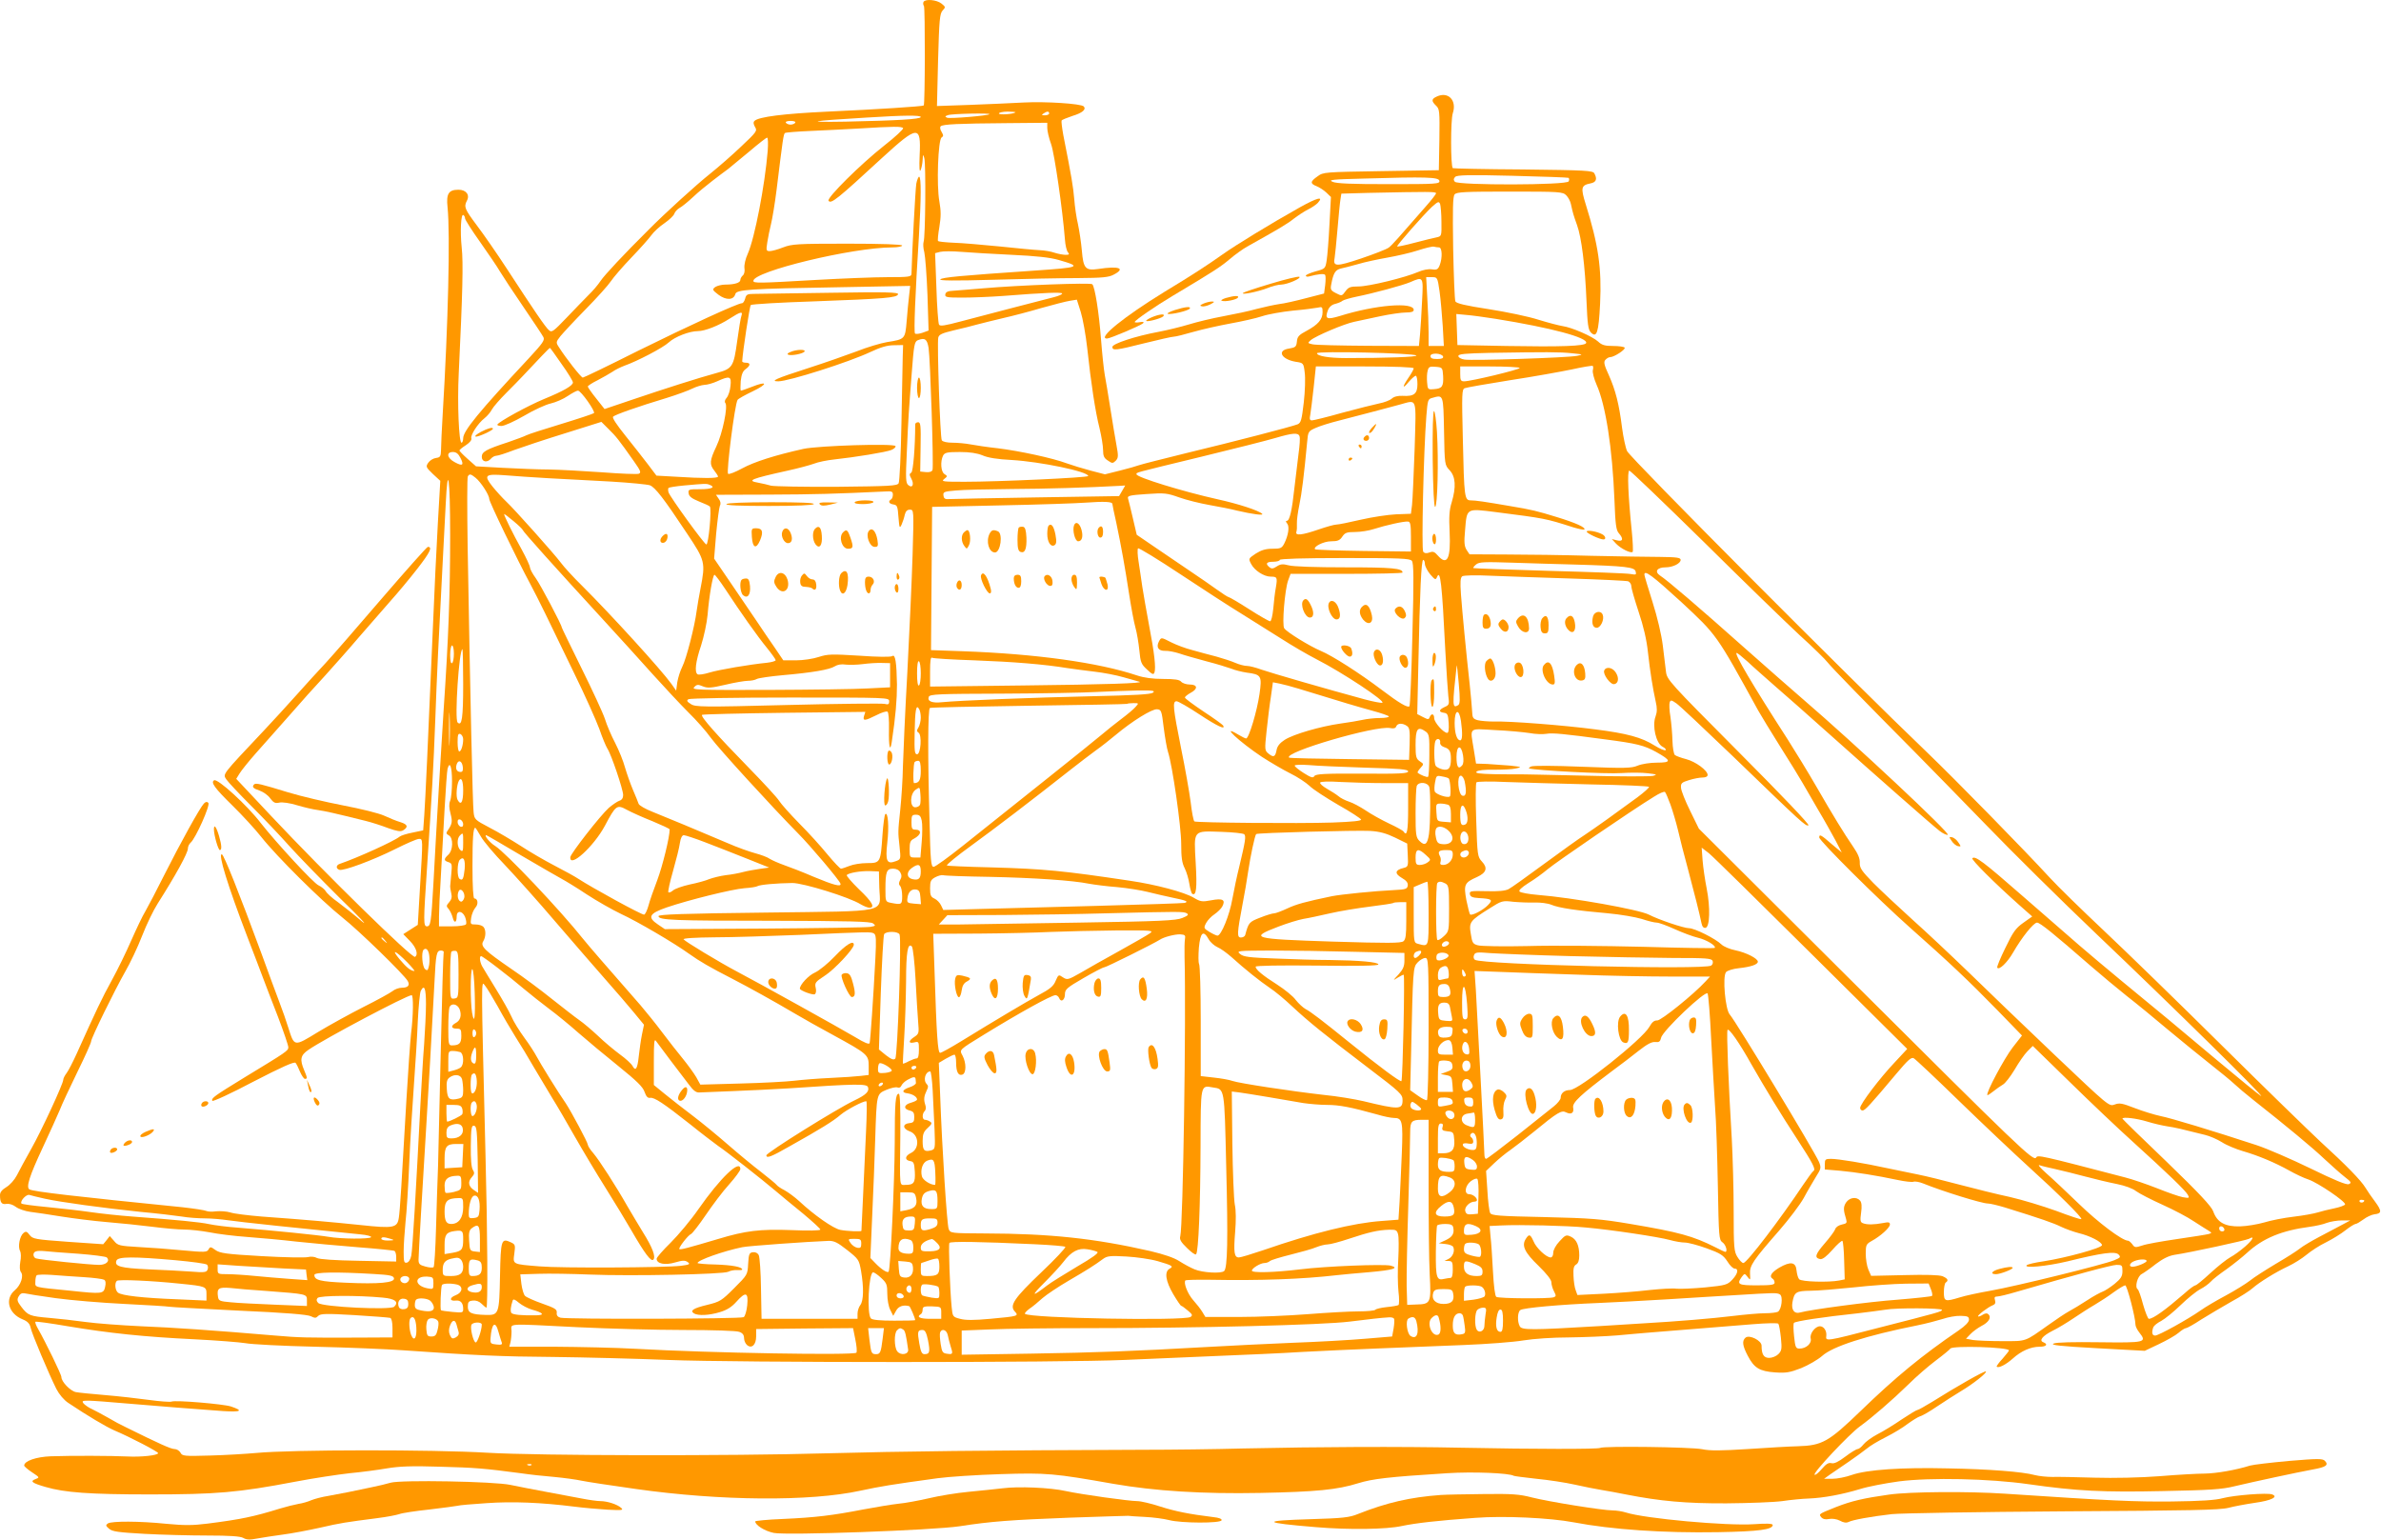 <?xml version="1.0" standalone="no"?>
<!DOCTYPE svg PUBLIC "-//W3C//DTD SVG 20010904//EN"
 "http://www.w3.org/TR/2001/REC-SVG-20010904/DTD/svg10.dtd">
<svg version="1.0" xmlns="http://www.w3.org/2000/svg"
 width="1280pt" height="828pt" viewBox="0 0 1280 828"
 preserveAspectRatio="xMidYMid meet">
<g transform="translate(0,828) scale(0.1,-0.1)"
fill="#ff9800" stroke="none">
<path d="M4965 8270 c-3 -5 -3 -16 2 -22 7 -12 6 -528 -1 -535 -5 -5 -249 -21
-516 -33 -236 -11 -372 -28 -394 -50 -7 -7 -6 -17 3 -33 13 -20 9 -26 -75
-105 -49 -47 -123 -111 -164 -144 -78 -62 -246 -215 -334 -304 -131 -130 -236
-242 -258 -275 -13 -20 -42 -54 -64 -75 -21 -22 -75 -76 -118 -122 -72 -75
-80 -81 -95 -67 -19 16 -80 106 -226 330 -54 83 -127 188 -162 234 -65 87 -70
99 -53 132 17 31 -4 59 -45 59 -53 0 -67 -21 -59 -94 15 -144 3 -633 -26
-1111 -5 -82 -9 -169 -9 -192 -1 -37 -4 -42 -27 -45 -15 -2 -33 -13 -42 -26
-14 -21 -12 -24 25 -60 l40 -37 -13 -225 c-7 -124 -20 -389 -28 -590 -26 -616
-39 -891 -45 -980 l-6 -84 -57 -12 c-32 -6 -63 -16 -70 -22 -31 -25 -225 -113
-321 -146 -20 -6 -23 -25 -3 -32 21 -8 180 51 300 111 60 30 117 55 128 55 22
0 22 7 6 -258 l-12 -204 -39 -25 -39 -25 36 -37 c34 -35 46 -73 27 -85 -15
-10 -478 443 -774 758 l-187 199 18 29 c9 15 48 64 87 108 38 43 119 134 179
202 59 68 145 164 191 213 45 50 129 144 185 210 57 66 134 154 170 195 37 41
102 119 144 173 69 89 82 117 56 117 -5 0 -116 -125 -247 -277 -131 -153 -267
-309 -303 -348 -36 -38 -106 -115 -155 -170 -49 -55 -128 -141 -175 -191 -229
-243 -222 -234 -204 -263 9 -14 71 -80 137 -146 66 -66 158 -163 204 -215 47
-52 169 -178 271 -279 103 -100 156 -156 117 -124 -38 33 -96 79 -127 102 -32
22 -62 50 -67 60 -6 10 -23 24 -38 31 -27 11 -230 232 -310 334 -74 97 -234
243 -252 231 -19 -11 2 -41 98 -135 53 -52 124 -129 156 -170 83 -105 322
-342 435 -432 90 -71 332 -307 352 -342 13 -23 1 -36 -31 -36 -16 0 -39 -8
-52 -19 -13 -10 -82 -48 -154 -84 -71 -36 -182 -97 -245 -135 -131 -80 -127
-80 -160 23 -10 33 -32 96 -49 140 -17 44 -59 159 -94 255 -122 331 -203 534
-214 537 -23 8 31 -168 137 -444 33 -87 72 -187 85 -223 14 -36 49 -130 80
-208 30 -79 55 -152 55 -162 0 -19 -8 -24 -240 -165 -158 -97 -174 -108 -169
-123 2 -6 102 40 221 103 153 79 220 109 227 101 5 -6 16 -28 24 -48 9 -21 21
-38 26 -38 14 0 14 4 -4 47 -24 57 -20 80 23 109 85 59 529 294 555 294 10 0
9 -110 -3 -205 -5 -44 -16 -204 -25 -355 -25 -439 -35 -603 -41 -637 -8 -54
-28 -58 -204 -39 -154 16 -287 28 -535 46 -71 6 -147 15 -167 22 -20 6 -54 8
-76 6 -21 -3 -45 -2 -53 2 -8 4 -66 13 -129 20 -568 57 -803 84 -822 96 -19
12 1 73 71 223 39 83 80 175 92 203 11 29 54 121 95 205 41 83 74 157 74 165
0 17 127 276 184 376 25 43 66 129 90 191 24 62 62 140 84 174 96 151 162 271
162 295 0 11 7 25 15 32 26 22 107 202 95 214 -7 7 -15 6 -24 -4 -20 -20 -127
-213 -215 -388 -39 -78 -84 -164 -99 -190 -16 -26 -49 -96 -76 -157 -26 -60
-73 -157 -105 -215 -53 -96 -83 -160 -189 -395 -20 -44 -44 -91 -54 -104 -10
-13 -18 -29 -18 -36 0 -21 -116 -272 -173 -373 -30 -53 -64 -116 -76 -140 -13
-25 -37 -52 -57 -64 -23 -14 -34 -27 -34 -43 0 -40 9 -52 35 -47 15 2 34 -4
50 -16 14 -11 49 -23 78 -27 28 -3 104 -15 167 -25 63 -10 173 -24 245 -30 72
-6 181 -17 243 -25 62 -8 139 -15 172 -15 32 0 94 -7 137 -15 43 -9 134 -20
203 -25 69 -5 188 -16 265 -25 77 -8 225 -22 328 -30 104 -8 193 -17 198 -20
5 -4 9 -18 9 -32 l0 -25 -202 4 c-128 2 -211 8 -224 15 -12 7 -32 9 -48 5 -15
-4 -127 -2 -249 5 -194 11 -225 16 -249 33 -25 18 -28 19 -37 3 -8 -15 -20
-16 -137 -5 -71 7 -178 15 -239 18 -103 6 -112 8 -132 33 l-23 26 -17 -22 -18
-22 -189 13 c-178 13 -190 15 -207 37 -14 19 -20 21 -33 10 -20 -16 -31 -74
-18 -96 5 -10 6 -35 1 -59 -4 -25 -3 -46 3 -54 17 -20 0 -71 -32 -98 -56 -47
-35 -126 42 -157 27 -11 38 -23 43 -46 7 -33 98 -248 138 -328 15 -29 41 -60
64 -75 103 -69 204 -129 248 -148 81 -34 235 -114 235 -122 0 -12 -92 -22
-165 -18 -84 4 -298 5 -412 1 -78 -3 -143 -25 -143 -50 0 -4 19 -21 42 -36 42
-28 42 -28 18 -37 -30 -11 -18 -21 55 -42 102 -30 238 -40 560 -40 358 0 475
10 780 68 99 19 232 39 295 46 64 6 154 18 200 26 66 11 131 14 285 9 190 -5
237 -9 434 -35 47 -7 128 -16 180 -20 53 -5 119 -14 146 -20 28 -6 160 -26
295 -45 452 -64 935 -68 1205 -9 113 24 160 32 415 67 58 8 210 18 338 22 249
8 290 4 607 -52 225 -39 480 -55 790 -49 302 6 414 17 526 52 78 24 161 34
479 54 137 9 334 1 358 -14 4 -2 59 -9 122 -16 63 -6 155 -20 204 -31 49 -11
114 -24 145 -29 31 -5 92 -16 136 -25 179 -35 319 -48 536 -47 120 1 255 6
300 12 46 7 111 13 144 14 77 3 180 22 275 51 41 13 135 31 208 41 169 22 488
15 697 -15 260 -37 402 -44 723 -37 252 5 317 9 385 26 106 25 333 74 420 90
73 13 87 24 65 47 -13 12 -37 12 -193 -1 -98 -9 -192 -20 -209 -25 -76 -24
-181 -42 -243 -43 -38 0 -147 -6 -243 -14 -104 -8 -246 -11 -350 -8 -96 3
-199 5 -227 4 -29 0 -71 4 -94 10 -66 18 -245 32 -468 36 -250 6 -434 -7 -515
-35 -33 -12 -80 -21 -105 -21 l-45 0 32 23 c18 12 62 42 98 67 37 25 80 57 98
71 17 15 64 43 104 63 40 20 93 52 117 71 25 18 55 37 67 41 13 3 55 28 93 54
39 26 95 62 125 80 66 39 143 100 136 107 -5 6 -158 -81 -290 -164 -38 -23
-73 -43 -78 -43 -5 0 -43 -23 -85 -51 -42 -29 -101 -65 -131 -80 -30 -16 -63
-40 -74 -54 -11 -14 -25 -25 -31 -25 -7 0 -37 -18 -67 -41 -37 -28 -60 -39
-74 -35 -16 4 -29 -4 -53 -32 -17 -20 -34 -34 -38 -30 -10 10 187 219 244 260
65 47 174 141 261 226 41 41 107 98 147 128 40 30 75 59 78 64 11 17 315 8
315 -10 0 -3 -16 -23 -35 -45 -20 -21 -33 -40 -31 -42 10 -10 50 11 86 43 45
41 97 64 145 64 36 0 47 13 20 24 -25 9 -5 34 48 61 29 14 80 45 114 68 34 23
85 56 113 72 29 17 75 47 103 68 28 20 56 37 62 37 10 0 55 -173 55 -211 0 -9
9 -28 21 -43 42 -53 32 -55 -213 -52 -142 2 -232 0 -248 -7 -19 -8 33 -14 233
-25 l257 -14 76 36 c42 20 90 47 106 61 16 14 34 25 40 25 5 0 42 20 81 46 40
25 113 68 162 96 50 27 101 60 115 73 35 31 125 87 190 117 30 14 75 42 99 62
24 20 71 51 105 67 34 17 81 46 105 65 24 19 49 34 54 34 6 0 24 11 42 24 17
13 44 26 60 28 40 4 40 18 3 68 -18 24 -41 57 -51 74 -24 40 -105 123 -242
248 -60 56 -299 288 -530 517 -231 229 -517 507 -635 618 -118 111 -249 239
-291 285 -130 142 -507 527 -659 673 -410 392 -1594 1581 -1613 1620 -8 17
-20 73 -27 125 -16 128 -35 202 -71 283 -25 54 -29 71 -19 82 7 8 18 15 26 15
21 0 84 41 78 51 -3 5 -31 9 -62 9 -45 0 -61 5 -81 24 -31 28 -141 76 -191 83
-19 3 -77 18 -129 34 -52 17 -172 42 -268 57 -125 19 -175 31 -179 42 -4 8 -9
138 -12 287 -3 209 -2 277 8 288 11 13 56 15 296 15 269 0 285 -1 304 -20 11
-11 22 -32 25 -47 11 -50 13 -57 33 -113 24 -67 43 -216 51 -412 5 -121 9
-150 23 -165 32 -32 42 -3 50 155 9 190 -9 315 -78 536 -27 87 -24 100 26 110
31 6 38 23 21 54 -8 15 -45 17 -383 21 -205 1 -375 5 -378 7 -12 12 -12 259 0
295 23 69 -24 119 -86 90 -29 -13 -30 -24 -4 -49 19 -18 20 -29 18 -183 l-3
-164 -310 -5 c-304 -5 -311 -5 -342 -28 -40 -28 -41 -39 -5 -53 15 -6 38 -21
52 -34 l25 -24 -8 -148 c-4 -81 -11 -168 -15 -193 -7 -44 -8 -45 -60 -59 -28
-8 -52 -18 -52 -23 0 -5 8 -7 18 -4 48 13 81 16 86 8 3 -6 3 -30 0 -55 l-6
-45 -97 -25 c-53 -14 -118 -29 -146 -32 -27 -4 -81 -16 -120 -26 -38 -11 -119
-28 -178 -39 -60 -11 -143 -31 -185 -44 -43 -13 -116 -31 -164 -40 -124 -23
-248 -64 -248 -81 0 -21 18 -19 173 20 77 19 147 35 157 35 10 0 58 12 106 26
49 14 139 34 199 45 61 11 137 28 170 39 33 11 107 24 165 30 58 5 117 13 133
16 25 6 27 4 27 -24 0 -39 -24 -67 -85 -100 -42 -22 -51 -32 -53 -58 -3 -28
-7 -32 -43 -38 -66 -10 -41 -58 37 -71 41 -6 42 -7 48 -58 4 -28 2 -100 -5
-160 -11 -94 -15 -110 -33 -118 -33 -13 -341 -93 -595 -154 -129 -32 -245 -61
-258 -66 -13 -5 -59 -18 -103 -29 l-80 -20 -77 20 c-42 11 -100 29 -128 39
-74 28 -255 67 -370 81 -55 6 -122 16 -148 21 -26 5 -70 9 -97 9 -28 0 -52 5
-57 13 -9 14 -26 522 -19 552 4 17 21 24 83 39 43 10 101 24 128 32 28 7 90
23 138 34 49 11 141 35 205 54 64 18 134 36 154 39 l37 6 21 -66 c11 -35 27
-124 35 -196 20 -186 43 -339 66 -429 10 -42 19 -95 19 -117 0 -32 5 -44 26
-57 23 -16 26 -16 42 -1 14 15 15 25 4 84 -7 38 -22 127 -33 198 -11 72 -25
153 -30 180 -5 28 -14 113 -20 190 -11 146 -33 283 -47 297 -9 9 -393 -5 -587
-22 -66 -6 -138 -11 -160 -13 -29 -1 -41 -7 -43 -19 -3 -16 6 -18 92 -18 52 0
150 4 218 9 228 18 318 21 318 13 0 -5 -19 -13 -42 -19 -64 -16 -378 -98 -503
-131 -86 -23 -112 -27 -117 -17 -4 7 -11 96 -14 198 l-7 186 27 7 c16 4 67 4
115 0 47 -4 169 -11 271 -16 130 -6 205 -14 253 -28 125 -36 114 -40 -135 -57
-397 -27 -493 -36 -503 -47 -7 -7 77 -8 285 -2 162 5 367 9 455 9 132 1 166 4
193 19 65 34 27 47 -84 30 -69 -10 -80 3 -88 98 -4 46 -14 110 -21 143 -8 33
-17 94 -20 135 -6 68 -13 112 -59 345 -7 39 -11 73 -9 77 2 4 29 15 59 25 53
16 75 35 60 51 -15 15 -207 27 -321 21 -66 -4 -198 -9 -294 -13 l-174 -6 6
247 c6 215 9 249 24 266 17 18 17 20 -6 38 -25 20 -86 26 -96 9z m494 -594
c-11 -10 -89 -15 -89 -6 0 5 21 10 47 10 25 0 44 -2 42 -4z m181 -6 c0 -5 -10
-10 -22 -10 -19 0 -20 2 -8 10 19 13 30 13 30 0z m-321 -4 c-8 -8 -211 -25
-227 -19 -13 6 -13 8 4 14 19 8 231 12 223 5z m-369 -15 c0 -12 -127 -19 -405
-25 -233 -4 -190 4 115 22 206 13 290 13 290 3z m-675 -31 c-3 -5 -15 -10 -25
-10 -10 0 -22 5 -25 10 -4 6 7 10 25 10 18 0 29 -4 25 -10z m1355 -28 c0 -16
9 -55 21 -88 18 -52 61 -348 74 -512 2 -30 9 -60 16 -68 9 -11 7 -14 -12 -14
-13 0 -40 5 -59 11 -19 7 -55 13 -80 14 -25 1 -121 10 -215 20 -93 9 -205 19
-248 20 -44 2 -81 6 -84 9 -3 2 0 37 7 76 9 56 9 85 0 137 -16 85 -7 332 12
344 11 7 10 12 0 30 -8 12 -10 25 -5 30 11 11 94 15 356 17 l217 2 0 -28z
m-775 -1 c3 -5 -43 -48 -102 -94 -128 -101 -308 -280 -299 -296 13 -20 48 9
290 232 190 174 208 175 200 14 -3 -68 -1 -95 5 -82 5 11 10 36 11 55 2 32 2
33 9 10 9 -31 6 -429 -4 -451 -3 -10 -2 -34 4 -55 5 -22 13 -125 17 -230 l6
-191 -33 -12 c-18 -6 -36 -8 -40 -4 -7 8 1 208 21 523 12 201 13 320 1 320 -4
0 -11 -17 -15 -37 -5 -29 -23 -367 -26 -485 0 -16 -13 -18 -127 -18 -71 0
-245 -7 -388 -15 -309 -18 -335 -18 -335 -5 0 51 533 180 748 180 28 0 52 5
52 10 0 6 -105 10 -295 10 -271 0 -298 -2 -345 -20 -28 -11 -60 -20 -72 -20
-19 0 -20 4 -13 48 4 26 13 70 20 98 7 28 21 112 30 185 33 269 37 299 45 304
4 3 66 8 137 11 70 3 187 9 258 13 193 12 233 12 240 2z m-728 -123 c-15 -184
-70 -469 -107 -552 -13 -28 -20 -61 -18 -77 3 -17 -1 -34 -9 -40 -7 -6 -13
-17 -13 -24 0 -15 -31 -25 -81 -25 -19 0 -43 -6 -54 -13 -17 -13 -16 -16 18
-42 41 -30 81 -29 90 4 6 24 73 29 566 37 l374 7 -6 -54 c-4 -30 -9 -91 -13
-137 -8 -95 -9 -96 -105 -111 -35 -6 -109 -28 -164 -50 -56 -21 -173 -62 -260
-90 -174 -56 -208 -71 -161 -71 55 0 380 103 496 158 53 25 90 36 125 36 l50
1 -2 -60 c-1 -33 -4 -196 -7 -363 -3 -167 -10 -311 -15 -320 -8 -14 -47 -16
-332 -19 -178 -1 -337 2 -354 6 -16 5 -48 12 -69 16 -64 11 -40 21 159 65 55
12 118 29 140 37 22 9 72 19 110 23 111 12 278 39 307 51 15 6 25 16 22 21
-10 15 -414 2 -494 -15 -153 -34 -266 -70 -330 -105 -37 -20 -72 -34 -76 -29
-10 10 36 373 51 397 3 6 41 27 83 47 83 40 78 57 -7 23 -28 -11 -54 -20 -58
-20 -3 0 -3 23 -1 51 4 36 11 54 27 65 26 19 27 34 1 34 -11 0 -20 3 -20 8 3
53 40 296 46 302 5 5 160 14 344 20 376 14 441 19 448 38 3 11 -61 13 -369 8
-206 -3 -390 -6 -410 -6 -31 0 -38 -4 -43 -25 -4 -14 -11 -25 -17 -25 -23 0
-284 -120 -561 -257 -157 -79 -290 -143 -295 -143 -9 0 -92 106 -128 163 -17
26 -17 28 8 60 14 17 75 83 136 145 61 62 122 130 135 150 13 20 63 78 110
127 48 50 96 104 108 121 12 17 43 46 70 64 26 18 50 41 53 51 4 11 16 24 28
31 12 6 44 32 72 58 27 26 75 65 105 88 30 23 68 52 85 64 16 13 68 56 115 95
47 40 89 73 94 73 5 0 6 -33 3 -72z m4305 -144 c4 -3 5 -11 1 -19 -7 -21 -594
-22 -612 -2 -8 10 -7 17 2 26 9 10 73 12 307 6 162 -4 298 -9 302 -11z m-694
-16 c3 -17 -15 -18 -272 -18 -198 0 -283 3 -303 13 -24 10 0 13 167 17 337 10
404 8 408 -12z m-18 -67 c0 -5 -25 -37 -56 -72 -148 -170 -179 -205 -198 -220
-12 -9 -79 -35 -150 -59 -135 -45 -151 -44 -141 5 2 11 9 79 15 150 6 72 13
145 16 162 l5 32 142 4 c332 7 367 7 367 -2z m29 -153 c1 -77 1 -78 -26 -84
-16 -3 -68 -16 -118 -29 -49 -13 -92 -22 -94 -20 -4 5 143 172 187 213 33 29
37 31 44 15 3 -10 7 -53 7 -95z m-5249 18 c0 -7 36 -64 81 -127 44 -63 93
-134 107 -159 15 -25 71 -110 125 -189 54 -79 103 -153 108 -163 9 -16 -3 -33
-78 -114 -269 -288 -353 -391 -353 -430 0 -13 -4 -24 -9 -24 -14 0 -23 212
-15 370 21 438 25 597 16 680 -9 86 -4 183 9 174 5 -3 9 -11 9 -18z m5236
-156 c17 0 19 -55 4 -95 -9 -23 -15 -27 -42 -23 -19 3 -49 -3 -74 -14 -69 -30
-265 -78 -321 -78 -44 0 -54 -4 -70 -26 -19 -26 -20 -26 -51 -10 -28 14 -31
20 -25 49 11 59 22 76 50 83 15 3 57 14 93 24 36 11 107 26 158 35 51 9 126
26 165 39 40 13 78 22 85 20 8 -2 20 -4 28 -4z m3 -237 c6 -43 13 -126 17
-185 l6 -108 -41 0 -41 0 0 73 c0 39 -3 123 -7 185 l-6 112 30 0 c30 0 31 0
42 -77z m-94 -50 c-3 -65 -8 -146 -11 -180 l-6 -63 -271 1 c-150 1 -285 4
-301 8 -27 6 -27 7 -10 22 27 23 180 88 234 99 25 5 88 19 140 30 52 11 114
20 138 20 29 0 42 4 42 14 0 44 -207 27 -398 -33 -70 -21 -81 -16 -63 32 7 17
21 29 38 33 15 4 34 11 40 17 7 5 41 15 75 22 90 18 249 61 289 78 71 31 71
31 64 -100z m-3659 -80 c-4 -10 -14 -71 -23 -137 -19 -138 -25 -148 -110 -171
-96 -26 -278 -84 -446 -141 l-157 -53 -45 57 c-25 31 -45 60 -45 64 0 4 24 20
53 34 28 15 64 35 79 45 15 11 44 25 65 33 71 25 208 97 238 125 32 30 111 61
157 61 37 0 112 29 172 68 56 36 71 40 62 15z m4054 -17 c299 -48 497 -101
487 -130 -5 -17 -137 -21 -427 -16 l-265 5 -3 83 -3 84 53 -5 c29 -2 100 -12
158 -21z m-3048 -156 c9 -60 28 -639 21 -657 -4 -9 -17 -13 -36 -11 l-30 3 2
133 c2 114 0 132 -13 132 -9 0 -16 -5 -16 -12 0 -122 -11 -252 -21 -259 -11
-6 -11 -12 0 -32 17 -31 6 -54 -16 -35 -14 11 -15 35 -8 178 9 206 10 208 26
419 12 159 15 174 33 182 38 15 50 6 58 -41z m-1973 -87 c34 -47 61 -92 61
-99 0 -17 -50 -46 -155 -89 -87 -36 -240 -120 -251 -137 -3 -4 7 -8 22 -8 15
0 70 25 122 55 52 31 116 60 143 66 26 6 68 24 91 40 24 16 48 29 55 29 16 0
95 -112 86 -121 -5 -4 -83 -30 -175 -58 -92 -28 -177 -55 -188 -61 -11 -6 -55
-22 -98 -37 -120 -39 -142 -52 -142 -79 0 -28 30 -33 50 -9 7 8 20 15 29 15 9
0 52 14 96 31 44 16 167 57 274 90 l194 61 39 -39 c39 -38 53 -55 136 -173 36
-51 40 -61 26 -67 -9 -3 -98 0 -198 8 -99 7 -228 14 -286 15 -58 0 -169 5
-248 9 l-143 8 -44 39 c-25 22 -45 43 -45 46 0 4 16 17 35 29 21 14 32 28 29
37 -6 16 35 80 71 108 14 11 32 32 39 46 8 15 43 55 78 90 34 34 74 75 88 90
79 85 144 152 146 152 2 0 30 -39 63 -87z m4595 46 c9 -8 -160 -14 -379 -14
-91 0 -155 11 -155 26 0 13 520 1 534 -12z m836 12 c61 -6 63 -7 28 -14 -46
-10 -562 -27 -605 -20 -19 3 -33 11 -33 19 0 11 34 14 168 17 303 5 376 5 442
-2z m-692 -18 c2 -9 -8 -13 -32 -13 -26 0 -36 4 -36 16 0 19 61 16 68 -3z
m805 -73 c-3 -11 6 -46 20 -78 49 -109 85 -343 96 -618 5 -134 9 -165 24 -181
26 -30 22 -46 -10 -38 l-28 7 23 -25 c26 -27 79 -53 89 -44 3 4 1 55 -5 114
-19 183 -25 323 -13 323 6 0 185 -172 399 -382 213 -211 446 -437 517 -503 72
-65 139 -131 150 -146 20 -26 201 -212 470 -483 77 -78 250 -255 385 -394 135
-140 400 -402 590 -583 415 -395 913 -885 885 -871 -11 6 -114 90 -230 187
-219 184 -315 264 -526 437 -69 57 -168 140 -220 185 -52 45 -190 166 -308
268 -208 182 -253 216 -268 201 -7 -7 120 -134 253 -252 l69 -61 -48 -34 c-41
-29 -55 -49 -96 -134 -27 -55 -47 -103 -44 -107 9 -16 54 27 85 81 46 80 110
161 129 161 16 0 90 -60 285 -230 60 -52 149 -126 198 -165 49 -38 148 -119
220 -180 72 -60 174 -143 226 -184 52 -41 111 -89 130 -107 19 -18 65 -57 102
-86 180 -142 320 -258 383 -318 39 -36 88 -80 110 -97 35 -27 38 -32 22 -39
-13 -5 -76 21 -205 84 -103 50 -234 107 -292 126 -241 79 -459 145 -515 156
-33 7 -95 26 -139 43 -67 26 -82 29 -108 19 -30 -11 -31 -10 -327 271 -163
155 -370 354 -461 443 -91 88 -226 215 -300 281 -74 67 -168 155 -209 196 -63
65 -74 80 -73 109 1 23 -10 49 -37 88 -48 70 -104 161 -198 324 -41 71 -110
184 -152 250 -191 296 -291 466 -275 466 4 0 30 -21 59 -47 28 -27 96 -86 149
-133 54 -47 182 -159 283 -250 261 -233 562 -498 600 -527 18 -14 38 -23 44
-21 17 6 -497 487 -776 727 -55 47 -199 174 -320 281 -238 212 -412 361 -451
386 -31 21 -16 44 30 44 39 0 81 21 81 40 0 12 -20 15 -110 16 -60 0 -227 3
-370 6 -143 4 -349 7 -457 7 l-198 1 -16 24 c-12 20 -14 40 -8 105 10 121 5
118 165 98 265 -34 267 -34 417 -82 30 -9 56 -14 59 -12 10 11 -46 36 -147 67
-107 33 -136 40 -250 59 -139 24 -188 31 -213 31 -34 0 -36 14 -43 331 -6 244
-5 266 10 272 9 4 119 23 244 43 125 19 274 46 332 58 58 13 108 21 112 19 3
-1 4 -12 1 -23z m-963 10 c0 -5 -13 -29 -29 -52 -35 -51 -32 -63 4 -19 15 17
31 31 36 31 5 0 9 -20 9 -45 0 -52 -18 -67 -80 -63 -25 1 -46 -4 -58 -15 -10
-9 -41 -21 -68 -26 -28 -6 -117 -28 -198 -50 -81 -23 -155 -41 -163 -41 -12 0
-14 7 -9 31 3 17 11 82 18 145 l12 114 263 0 c162 0 263 -4 263 -10z m158 -40
c3 -57 -5 -69 -48 -72 -34 -3 -35 -2 -38 36 -2 22 -1 50 3 63 5 21 11 24 43
21 36 -3 37 -4 40 -48z m412 42 c0 -9 -263 -72 -299 -72 -18 0 -21 6 -21 40
l0 40 160 0 c88 0 160 -4 160 -8z m-4243 -97 c-2 -25 -12 -54 -21 -64 -9 -10
-12 -21 -7 -27 16 -16 -15 -165 -48 -234 -36 -76 -38 -96 -11 -130 11 -14 20
-28 20 -32 0 -10 -83 -10 -224 -1 l-107 6 -46 61 c-26 34 -80 103 -121 154
-48 60 -72 96 -66 102 11 11 133 54 289 101 55 17 117 40 137 50 20 10 50 19
65 20 15 0 46 9 68 19 68 31 78 28 72 -25z m3836 -243 c3 -182 4 -182 30 -210
32 -34 36 -89 11 -173 -13 -41 -15 -79 -11 -158 7 -145 -13 -185 -64 -127 -17
20 -26 23 -44 16 -16 -6 -27 -5 -34 4 -10 12 2 539 17 731 7 84 8 90 32 96 60
17 59 21 63 -179z m-158 -94 c-5 -139 -11 -275 -14 -302 l-6 -48 -80 -3 c-44
-2 -129 -15 -190 -29 -60 -14 -119 -26 -130 -26 -12 0 -54 -12 -95 -26 -90
-31 -127 -35 -121 -14 3 8 4 29 3 45 -1 17 5 62 13 100 13 62 25 157 42 338 5
57 6 59 47 77 22 10 77 27 121 38 44 12 125 33 180 47 55 15 123 32 150 40 96
25 88 49 80 -237z m-619 67 c4 -9 1 -50 -5 -93 -5 -42 -15 -124 -22 -182 -13
-123 -26 -180 -41 -180 -7 0 -6 -5 2 -15 13 -16 6 -63 -16 -107 -13 -25 -20
-28 -63 -28 -36 0 -60 -7 -90 -26 -40 -27 -40 -27 -25 -56 18 -35 69 -68 105
-68 35 0 37 -4 28 -58 -5 -26 -11 -77 -14 -114 -4 -39 -11 -68 -17 -68 -6 0
-57 29 -113 65 -56 36 -106 65 -110 65 -4 0 -32 18 -64 41 -31 22 -92 65 -136
94 -44 30 -128 87 -187 127 l-107 73 -21 90 c-12 50 -23 97 -26 106 -4 14 11
17 100 23 97 7 110 5 175 -18 39 -14 112 -32 163 -41 51 -9 118 -22 148 -30
81 -19 147 -28 135 -17 -19 18 -130 54 -240 78 -184 41 -435 118 -435 134 0
11 -29 3 350 95 173 42 351 87 395 100 95 28 124 30 131 10z m-4511 -116 c21
-40 12 -47 -30 -24 -42 22 -48 55 -10 55 17 0 29 -9 40 -31z m2807 13 c29 -13
80 -21 158 -25 152 -9 410 -62 410 -86 0 -9 -486 -31 -664 -31 -117 0 -128 1
-110 15 18 14 18 16 2 26 -20 11 -24 68 -8 100 9 16 22 19 90 19 54 0 92 -6
122 -18z m-2726 -120 c29 -23 74 -93 74 -114 0 -16 151 -328 221 -458 16 -30
53 -102 81 -160 28 -58 98 -202 155 -320 58 -118 118 -253 135 -299 16 -47 36
-94 43 -105 21 -31 85 -221 85 -250 0 -16 -7 -27 -21 -31 -11 -4 -36 -21 -56
-38 -44 -39 -205 -245 -207 -265 -5 -62 126 57 186 169 59 111 64 115 119 85
24 -13 86 -41 137 -61 50 -21 92 -40 92 -44 0 -42 -38 -196 -66 -271 -20 -52
-42 -115 -48 -139 -7 -25 -17 -46 -23 -48 -10 -4 -281 145 -353 192 -19 13
-78 45 -130 72 -52 27 -133 74 -180 105 -47 30 -122 75 -167 98 -80 42 -83 45
-87 84 -5 39 -18 613 -32 1428 -3 202 -3 372 1 377 9 15 16 13 41 -7z m394 -3
c85 -4 237 -13 336 -18 100 -6 193 -15 208 -20 28 -11 74 -70 200 -260 97
-145 99 -155 72 -294 -8 -40 -17 -94 -21 -122 -10 -80 -55 -256 -77 -299 -11
-22 -23 -59 -27 -84 l-6 -45 -26 37 c-53 74 -325 373 -479 526 -48 47 -99 103
-115 125 -35 47 -249 287 -295 330 -18 17 -50 52 -72 79 -49 62 -41 69 67 61
44 -4 150 -11 235 -16z m-530 -306 c0 -313 -9 -556 -35 -938 -15 -233 -37
-598 -55 -935 -12 -212 -15 -230 -35 -230 -19 0 -19 24 0 305 28 423 35 542
45 805 9 247 17 414 40 850 5 96 12 235 16 308 11 232 24 144 24 -165z m1394
271 c35 -13 13 -24 -50 -24 -62 0 -65 -1 -62 -22 2 -17 17 -28 56 -44 28 -11
55 -23 58 -27 11 -11 -7 -208 -19 -204 -13 4 -194 254 -203 280 -3 10 -3 21 0
24 3 3 40 9 83 13 112 10 120 11 137 4z m2219 -32 l-17 -29 -440 -7 c-243 -4
-454 -8 -471 -9 -24 -2 -31 2 -33 19 -3 19 3 22 65 27 37 4 172 7 298 8 191 1
422 8 582 17 l32 2 -16 -28z m-1233 -21 c0 -11 -4 -23 -10 -26 -17 -11 -11
-23 13 -27 20 -3 23 -10 27 -68 5 -59 6 -63 17 -40 6 14 14 37 17 53 5 19 13
27 27 27 22 0 22 0 15 -242 -4 -134 -17 -416 -28 -628 -12 -212 -22 -441 -24
-510 -1 -69 -8 -172 -14 -230 -13 -127 -13 -119 -4 -202 7 -67 7 -68 -21 -78
-48 -18 -56 1 -45 100 10 85 4 168 -11 153 -4 -4 -11 -55 -15 -113 -10 -148
-11 -150 -83 -150 -32 0 -75 -7 -94 -15 -20 -8 -41 -15 -46 -15 -5 0 -38 35
-73 77 -34 42 -103 118 -152 167 -49 50 -97 104 -107 120 -10 17 -85 98 -166
181 -168 172 -258 273 -249 282 3 3 202 8 442 11 l436 5 -7 -22 c-8 -28 4 -27
66 4 27 14 54 23 60 19 6 -3 9 -44 8 -95 -2 -92 6 -127 15 -68 21 140 28 227
28 309 -2 119 -9 165 -25 153 -7 -6 -81 -5 -177 2 -149 9 -170 9 -219 -7 -30
-10 -84 -18 -122 -18 l-68 0 -46 68 c-26 37 -70 102 -98 144 -29 43 -92 136
-140 206 l-88 129 11 134 c7 73 16 141 20 150 6 10 4 24 -6 37 l-15 22 288 1
c246 1 350 4 626 17 31 2 37 -1 37 -17z m1180 -50 c0 -3 9 -49 21 -101 28
-134 46 -235 69 -384 11 -71 26 -152 34 -180 8 -28 17 -83 21 -122 6 -64 10
-75 41 -103 27 -26 35 -30 40 -17 9 23 0 106 -29 256 -14 74 -30 167 -36 205
-5 39 -15 99 -20 135 -6 35 -7 68 -3 72 4 4 107 -59 229 -140 122 -81 269
-176 328 -212 58 -36 153 -96 212 -133 59 -38 145 -88 192 -112 137 -70 373
-226 352 -233 -7 -2 -49 6 -94 18 -203 55 -507 143 -555 160 -30 11 -65 20
-78 20 -14 0 -41 7 -62 16 -20 9 -66 24 -102 34 -36 9 -94 25 -130 35 -36 9
-86 28 -112 41 -57 29 -55 29 -68 5 -16 -31 -2 -51 34 -50 17 1 51 -6 76 -14
25 -9 90 -27 145 -42 55 -14 116 -33 135 -40 19 -8 56 -17 82 -21 79 -10 83
-17 69 -115 -13 -91 -57 -239 -72 -239 -4 0 -23 9 -41 20 -103 62 3 -37 126
-119 45 -29 113 -69 151 -88 39 -19 86 -50 105 -68 19 -19 89 -64 154 -102 66
-37 121 -73 123 -79 2 -7 -46 -12 -154 -16 -185 -6 -730 -1 -742 6 -5 3 -14
50 -20 103 -7 54 -30 185 -52 292 -43 216 -47 251 -24 251 9 0 63 -31 122 -70
97 -64 144 -86 128 -60 -3 5 -50 39 -105 75 -55 37 -100 70 -100 75 0 5 14 16
30 25 41 21 39 45 -4 45 -18 0 -39 7 -46 15 -9 11 -34 15 -97 15 -56 0 -102 6
-141 19 -206 69 -543 116 -937 130 l-170 6 3 385 3 385 367 8 c202 4 410 11
462 15 95 7 140 5 140 -7z m-3170 -140 c0 -7 175 -202 424 -473 87 -95 211
-231 275 -303 64 -71 150 -163 192 -205 42 -41 96 -102 120 -136 42 -58 330
-373 469 -514 64 -64 222 -251 228 -270 7 -20 -35 -9 -143 36 -60 26 -133 54
-162 64 -28 10 -62 25 -75 33 -12 9 -48 22 -78 30 -30 8 -98 32 -150 55 -155
66 -330 139 -403 168 -38 15 -71 34 -74 43 -3 9 -16 42 -30 74 -14 33 -33 87
-43 121 -9 34 -33 93 -53 132 -20 38 -45 96 -55 129 -11 33 -68 156 -126 273
-58 118 -106 216 -106 219 0 13 -114 229 -140 265 -17 23 -30 48 -31 57 0 9
-20 52 -44 96 -47 84 -95 182 -95 191 0 3 23 -14 50 -37 28 -23 50 -45 50 -48z
m4775 -36 l0 -80 -255 3 c-140 2 -257 6 -260 9 -13 13 45 43 86 43 35 0 47 5
60 25 14 21 24 25 69 25 28 0 74 7 101 16 62 20 164 43 184 40 12 -1 15 -18
15 -81z m5 -130 c10 -12 11 -95 3 -395 -5 -208 -12 -382 -16 -387 -10 -9 -55
17 -150 89 -115 87 -264 183 -327 209 -59 25 -180 99 -196 121 -13 17 3 209
21 258 l13 35 301 0 c166 0 301 3 301 7 0 23 -56 28 -307 28 -158 0 -284 4
-306 11 -31 8 -43 7 -63 -6 -20 -13 -28 -14 -40 -4 -23 19 -16 29 21 29 19 0
35 5 35 10 0 6 123 10 349 10 298 0 350 -2 361 -15z m70 -17 c1 -13 14 -38 29
-56 25 -29 29 -31 36 -15 18 45 27 -32 45 -397 6 -107 13 -216 16 -242 6 -44
5 -48 -20 -59 -32 -15 -33 -27 -3 -31 19 -3 22 -10 25 -55 2 -35 -1 -53 -8
-53 -20 0 -70 57 -70 79 0 24 -15 28 -24 6 -5 -14 -9 -14 -36 0 l-31 16 6 272
c8 393 16 557 26 557 5 0 9 -10 9 -22z m805 -3 c277 -8 322 -14 328 -37 5 -18
2 -19 -26 -14 -18 4 -214 11 -437 17 -223 7 -407 13 -409 15 -3 2 4 11 15 20
16 13 45 14 194 9 96 -3 247 -8 335 -10z m574 -202 c192 -179 186 -170 413
-583 14 -25 67 -112 119 -195 52 -82 106 -170 120 -195 14 -25 52 -90 84 -145
33 -55 74 -129 93 -164 l33 -64 -55 46 c-57 50 -66 54 -66 35 0 -18 318 -334
487 -484 210 -186 317 -287 471 -445 l132 -136 -50 -64 c-45 -58 -146 -247
-136 -256 2 -2 16 7 32 20 16 13 39 29 51 36 12 6 40 42 63 80 22 38 53 83 69
99 l29 29 199 -194 c109 -107 263 -253 343 -325 184 -167 279 -258 292 -282 9
-17 7 -18 -28 -12 -21 4 -83 26 -138 48 -56 22 -132 48 -171 58 -460 120 -470
122 -479 107 -14 -22 -84 45 -1007 965 l-806 803 -47 96 c-26 52 -48 108 -49
123 -2 25 3 30 43 42 25 8 57 14 73 14 16 0 27 5 27 14 0 24 -65 72 -116 85
-27 7 -54 17 -60 22 -6 5 -12 39 -13 76 -1 38 -6 96 -11 130 -6 33 -7 68 -4
77 5 14 10 13 37 -6 17 -12 153 -140 302 -283 374 -361 392 -378 407 -372 8 3
-144 162 -374 393 -376 378 -387 390 -392 434 -3 25 -11 88 -17 140 -7 57 -29
151 -55 233 -24 76 -44 142 -44 148 0 27 44 -6 199 -148z m-5140 70 c82 -125
173 -254 224 -316 26 -32 47 -62 47 -66 0 -5 -21 -11 -47 -14 -91 -9 -258 -37
-310 -53 -29 -9 -57 -13 -63 -9 -17 11 -11 67 19 155 15 47 31 121 35 165 8
100 28 215 37 215 4 0 30 -35 58 -77z m4541 57 c162 -5 303 -12 313 -15 9 -4
17 -16 17 -27 0 -12 18 -73 39 -137 26 -77 43 -150 50 -216 12 -109 26 -194
42 -267 8 -35 8 -55 -1 -80 -19 -51 3 -144 37 -162 14 -7 22 -16 17 -19 -6 -3
-32 8 -59 25 -70 44 -147 65 -320 87 -167 22 -460 45 -545 42 -30 0 -68 3 -85
7 -26 7 -30 13 -31 48 -1 21 -7 86 -13 144 -19 171 -40 389 -47 484 -5 69 -3
91 7 98 8 5 71 7 149 3 74 -3 268 -10 430 -15z m-6000 -404 c0 -25 -4 -48 -10
-51 -6 -4 -10 13 -10 44 0 28 5 51 10 51 6 0 10 -20 10 -44z m50 -163 c0 -184
-7 -230 -30 -207 -17 17 8 394 26 394 2 0 4 -84 4 -187z m2749 127 c212 -8
373 -21 501 -42 36 -5 101 -14 145 -19 44 -5 114 -18 155 -30 41 -12 80 -22
85 -24 32 -8 -181 -15 -622 -20 l-503 -6 0 81 c0 58 3 79 11 74 7 -4 109 -10
228 -14z m-289 -70 c0 -32 -4 -62 -10 -65 -6 -4 -10 20 -10 65 0 45 4 69 10
65 6 -3 10 -33 10 -65z m-165 -10 l0 -65 -120 -6 c-66 -4 -307 -7 -535 -8
-385 -1 -413 0 -398 15 14 15 21 15 47 4 25 -10 44 -9 121 9 50 12 105 21 121
21 17 0 38 4 48 10 10 5 72 14 137 20 161 14 254 30 282 48 14 9 36 13 60 9
20 -2 62 -1 92 3 30 4 75 7 100 6 l45 -1 0 -65z m3054 -161 c-32 -19 -32 -4
-8 213 1 7 6 -36 11 -96 8 -88 7 -110 -3 -117z m-859 89 c243 -75 325 -99 398
-119 45 -12 85 -26 88 -30 3 -5 -19 -9 -48 -9 -29 0 -71 -5 -93 -10 -22 -5
-76 -14 -120 -20 -106 -15 -251 -57 -298 -87 -25 -16 -40 -33 -44 -54 -7 -38
-16 -43 -43 -21 -21 17 -22 20 -11 122 6 58 16 140 23 183 l11 79 36 -7 c20
-4 65 -16 101 -27z m-782 -22 c-13 -9 -97 -14 -330 -19 -319 -7 -713 -23 -803
-32 -55 -6 -81 5 -72 29 6 14 49 16 394 17 213 1 442 5 508 9 66 3 165 7 220
8 84 1 97 -1 83 -12z m-1418 -46 c0 -17 -5 -19 -25 -14 -14 3 -248 1 -520 -6
-464 -12 -497 -11 -521 5 -21 13 -24 19 -13 26 8 5 254 9 547 9 527 0 532 0
532 -20z m-2363 -222 c-1 -40 -3 -8 -3 72 0 80 2 112 3 73 2 -40 2 -106 0
-145z m3687 191 c-10 -12 -45 -41 -77 -65 -32 -24 -79 -62 -105 -84 -26 -22
-155 -126 -287 -231 -284 -227 -280 -223 -459 -366 -78 -62 -148 -113 -157
-113 -14 0 -17 30 -22 248 -10 343 -9 600 2 606 4 3 244 8 532 12 288 4 526 8
528 10 2 2 18 4 34 4 30 0 30 0 11 -21z m-1154 -57 c0 -18 -6 -41 -12 -52 -11
-17 -10 -22 0 -29 19 -12 12 -116 -8 -116 -13 0 -15 18 -13 114 2 124 8 156
23 131 6 -8 10 -30 10 -48z m1306 -54 c7 -54 17 -112 23 -130 24 -73 71 -402
71 -494 0 -73 4 -103 19 -132 10 -20 21 -58 25 -84 4 -26 11 -50 15 -53 22
-13 27 28 19 165 -10 181 -17 173 139 168 62 -2 116 -8 122 -13 10 -11 6 -37
-27 -175 -12 -47 -28 -124 -37 -173 -15 -87 -60 -197 -80 -197 -5 0 -25 9 -43
20 -31 19 -32 21 -18 48 8 15 28 36 45 47 16 11 36 30 42 42 19 36 2 45 -60
33 -48 -9 -57 -8 -94 14 -50 30 -205 71 -342 91 -360 54 -463 64 -747 72 -131
3 -238 8 -238 10 0 7 57 53 126 103 140 102 326 244 543 415 42 33 101 78 131
100 30 21 79 60 109 85 86 72 193 139 221 137 23 -2 25 -7 36 -99z m1598 36
c9 -67 8 -104 -4 -104 -18 0 -30 38 -30 94 0 72 24 79 34 10z m-290 -27 c14
-10 16 -26 14 -97 l-3 -85 -320 4 c-176 2 -322 5 -325 8 -31 29 466 174 543
159 19 -4 30 -1 33 9 7 18 34 19 58 2z m102 -31 c17 -13 19 -27 18 -125 0 -61
-3 -114 -7 -117 -4 -5 -42 10 -56 22 -2 2 4 13 15 25 19 21 19 22 -3 36 -20
14 -23 24 -23 88 0 89 11 103 56 71z m557 -7 c31 -6 72 -7 90 -4 32 6 95 0
317 -30 169 -22 209 -32 274 -68 82 -46 83 -57 3 -57 -36 0 -81 -7 -103 -16
-33 -14 -68 -15 -298 -6 -152 6 -267 7 -276 1 -8 -4 -13 -9 -10 -10 36 -11
419 -31 498 -25 45 3 108 3 140 -1 50 -6 53 -7 29 -14 -16 -4 -180 -4 -365 1
-185 4 -348 8 -362 7 -14 0 -72 0 -129 1 -81 2 -102 5 -93 14 7 7 42 11 94 10
46 0 99 2 118 7 33 7 31 8 -30 15 -36 3 -92 7 -125 9 l-60 2 -12 75 c-20 124
-32 113 115 105 70 -3 153 -11 185 -16z m-5733 -33 c0 -32 -11 -66 -21 -66 -5
0 -9 22 -9 50 0 40 3 48 15 44 8 -4 15 -16 15 -28z m5252 -19 c-1 -9 7 -18 20
-23 30 -9 38 -22 38 -64 0 -50 -12 -64 -46 -56 -16 4 -32 13 -36 19 -9 15 -10
109 -2 132 8 20 30 14 26 -8z m123 -67 c4 -27 3 -46 -5 -55 -20 -24 -30 -7
-30 46 0 63 25 69 35 9z m-5377 -63 c2 -19 -1 -27 -12 -27 -20 0 -29 16 -21
41 9 27 29 19 33 -14z m2462 -21 c0 -50 -9 -66 -36 -66 -7 0 -4 106 3 113 3 4
12 7 20 7 9 0 13 -16 13 -54z m-2520 -56 c0 -43 -4 -90 -10 -105 -7 -17 -6
-39 2 -69 11 -43 9 -55 -14 -89 -11 -15 -10 -20 5 -28 25 -14 23 -80 -3 -104
-25 -23 -25 -32 1 -40 19 -6 20 -12 15 -63 -3 -32 -5 -61 -6 -67 0 -5 2 -23 6
-38 5 -20 1 -33 -11 -47 -16 -18 -17 -22 -3 -37 8 -10 18 -31 22 -47 8 -31 21
-27 21 7 0 34 30 32 45 -2 6 -16 9 -35 5 -40 -3 -6 -37 -11 -76 -11 l-69 0 0
53 c0 28 4 126 10 217 5 91 14 253 20 360 6 107 13 205 16 217 12 44 24 11 24
-67z m4911 73 c185 -5 229 -9 229 -20 0 -11 -43 -14 -247 -12 -205 1 -249 -2
-257 -13 -7 -12 -17 -9 -57 16 -27 17 -49 35 -49 40 0 5 33 6 76 3 41 -4 179
-10 305 -14z m447 -58 c9 -9 14 -93 6 -97 -15 -9 -75 12 -81 27 -3 9 -2 31 2
51 6 34 8 36 37 30 18 -3 34 -8 36 -11z m86 -16 c11 -57 8 -81 -11 -77 -24 4
-33 108 -10 108 8 0 17 -14 21 -31z m-5384 -48 c0 -64 -12 -84 -30 -51 -10 18
-5 81 7 103 13 22 23 0 23 -52z m4952 39 l128 0 0 -135 c0 -123 -6 -155 -25
-125 -3 5 -39 25 -78 43 -40 19 -96 50 -125 70 -29 19 -69 41 -89 47 -21 7
-47 20 -58 30 -11 9 -39 27 -62 40 -23 13 -39 28 -36 33 4 6 46 7 111 3 58 -3
163 -6 234 -6z m1111 -7 c169 -3 310 -9 312 -13 2 -4 -26 -29 -62 -56 -114
-84 -226 -164 -283 -202 -30 -19 -129 -90 -220 -157 -91 -67 -176 -128 -190
-135 -17 -9 -56 -13 -118 -11 -86 2 -93 1 -90 -16 2 -14 14 -19 48 -21 71 -4
77 -9 50 -37 -25 -27 -88 -60 -97 -51 -3 3 -12 38 -20 77 -15 83 -11 94 57
124 51 23 59 49 27 83 -24 26 -25 33 -31 222 -4 108 -3 199 1 204 4 5 76 6
158 2 83 -3 289 -9 458 -13z m-869 -15 c7 -30 6 -189 -2 -252 -8 -56 -22 -66
-51 -37 -19 19 -21 33 -21 150 0 71 3 136 6 145 10 26 60 21 68 -6z m-2738
-94 c-3 -8 -15 -14 -26 -14 -30 0 -29 73 3 95 22 15 22 15 25 -26 2 -23 1 -48
-2 -55z m4034 1 c12 -33 30 -94 40 -135 9 -41 34 -138 55 -215 36 -136 60
-230 72 -288 4 -19 11 -27 22 -25 23 5 26 109 6 211 -9 45 -19 113 -22 151
l-5 69 39 -30 c21 -17 269 -261 552 -542 l514 -510 -67 -72 c-79 -83 -186
-224 -186 -245 0 -8 6 -14 13 -14 13 0 40 29 181 197 63 75 81 91 94 84 9 -5
121 -110 247 -233 127 -123 293 -280 370 -350 159 -144 291 -275 284 -282 -3
-3 -63 17 -134 44 -72 26 -184 60 -250 75 -66 14 -187 44 -270 66 -82 22 -184
47 -225 55 -41 8 -115 24 -165 34 -123 27 -263 50 -302 50 -30 0 -33 -3 -33
-29 l0 -28 83 -7 c85 -8 193 -25 311 -50 38 -8 75 -12 83 -9 8 3 31 -1 51 -9
109 -44 317 -108 348 -108 13 0 54 -10 91 -21 197 -61 262 -84 303 -104 25
-12 67 -27 94 -34 63 -15 126 -48 126 -65 0 -15 -192 -68 -315 -87 -44 -6 -84
-16 -89 -20 -21 -19 105 -7 219 20 186 46 255 55 274 37 13 -14 11 -17 -23
-31 -54 -23 -529 -140 -666 -164 -63 -11 -137 -27 -165 -36 -79 -24 -85 -22
-85 29 0 25 5 48 10 51 17 11 11 22 -17 34 -19 7 -87 9 -206 6 l-178 -4 -15
34 c-8 19 -14 57 -14 85 0 47 3 52 31 68 48 26 99 72 99 89 0 13 -7 14 -37 8
-47 -9 -86 -10 -108 -1 -14 5 -16 14 -10 56 5 34 3 55 -5 65 -19 23 -57 18
-76 -10 -15 -24 -15 -39 1 -91 5 -18 2 -22 -23 -27 -18 -4 -33 -14 -36 -25 -4
-11 -29 -45 -57 -77 -51 -59 -56 -77 -24 -84 13 -2 34 14 66 50 26 30 50 51
54 48 3 -4 8 -52 9 -107 l3 -100 -30 -6 c-56 -11 -204 -7 -215 7 -6 6 -12 28
-14 47 -4 46 -32 50 -93 15 -43 -26 -56 -47 -35 -60 6 -3 10 -13 10 -21 0 -11
-19 -14 -95 -14 -101 0 -110 5 -81 46 15 19 15 19 31 -1 15 -19 15 -18 13 17
-3 44 17 73 157 233 53 61 112 139 132 175 19 36 49 86 65 113 28 44 29 49 17
80 -26 60 -447 756 -480 793 -24 26 -40 204 -20 228 7 8 38 18 69 21 65 7 102
20 102 35 0 17 -62 49 -120 61 -30 6 -64 20 -76 32 -32 31 -144 87 -174 87
-28 0 -164 46 -216 73 -53 27 -409 91 -597 106 -48 4 -92 12 -98 18 -6 6 9 21
48 46 32 19 78 53 103 74 42 36 451 316 572 390 28 18 55 30 59 25 4 -4 17
-34 29 -67z m-1196 -1 c11 -4 16 -19 16 -51 l0 -44 -37 3 c-38 3 -38 3 -41 51
-3 44 -2 47 22 47 13 0 31 -3 40 -6z m96 -30 c14 -36 12 -71 -4 -77 -21 -8
-26 2 -26 55 0 52 15 63 30 22z m-2925 -55 c4 -17 4 -69 0 -115 l-7 -84 -29 0
c-28 0 -29 2 -29 45 0 36 4 47 23 56 41 22 44 49 6 49 -16 0 -19 7 -19 40 0
36 3 40 24 40 19 0 26 -7 31 -31z m-2465 -20 c0 -12 -5 -16 -15 -13 -8 4 -15
15 -15 25 0 12 5 16 15 13 8 -4 15 -15 15 -25z m5303 -41 c32 -37 11 -72 -40
-66 -22 2 -29 9 -34 38 -5 21 -3 40 3 48 14 16 48 6 71 -20z m-5208 -25 c15
-27 73 -95 129 -153 55 -58 180 -197 276 -310 96 -112 217 -251 267 -308 51
-58 118 -135 149 -173 l56 -68 -11 -53 c-6 -29 -13 -81 -17 -116 -7 -68 -17
-84 -34 -52 -6 11 -36 39 -68 62 -31 23 -84 67 -117 99 -33 31 -79 70 -101 85
-23 16 -88 67 -145 112 -57 46 -156 120 -220 163 -144 99 -168 122 -151 149
15 25 15 63 0 78 -7 7 -25 12 -41 12 -28 0 -29 1 -24 36 3 20 14 45 23 55 17
18 13 49 -6 49 -6 0 -10 61 -10 174 0 152 4 206 15 206 2 0 15 -21 30 -47z
m4915 -6 l65 -32 3 -62 c3 -59 2 -63 -22 -69 -47 -11 -50 -30 -11 -53 26 -15
35 -27 33 -42 -3 -18 -11 -21 -73 -24 -106 -5 -284 -23 -335 -33 -144 -30
-191 -43 -240 -66 -30 -14 -62 -26 -70 -26 -9 0 -43 -10 -75 -23 -60 -23 -63
-27 -81 -94 -2 -7 -12 -13 -23 -13 -22 0 -21 22 9 180 10 52 24 131 30 175 12
82 36 194 43 201 6 7 540 21 612 17 52 -3 87 -13 135 -36z m393 6 c5 -28 -8
-46 -28 -40 -12 4 -19 33 -11 53 9 24 33 16 39 -13z m-5403 -34 c0 -45 -2 -50
-15 -39 -18 15 -20 61 -3 78 18 18 18 17 18 -39z m312 -68 c101 -59 199 -116
218 -126 19 -10 80 -47 134 -83 55 -36 138 -83 184 -105 91 -42 285 -156 367
-215 56 -40 111 -72 230 -133 91 -47 223 -120 340 -189 44 -26 136 -78 205
-115 183 -100 190 -106 190 -165 l0 -49 -42 -5 c-24 -3 -97 -8 -163 -11 -66
-3 -154 -10 -195 -15 -41 -5 -172 -12 -290 -15 l-215 -6 -22 40 c-13 22 -45
66 -71 98 -26 32 -77 96 -112 143 -35 47 -88 112 -116 145 -204 233 -274 314
-309 357 -124 156 -417 465 -473 500 -28 17 -62 58 -48 58 3 0 87 -49 188
-109z m991 70 c56 -21 156 -61 222 -87 l120 -48 -50 -7 c-27 -4 -68 -11 -90
-17 -22 -6 -64 -14 -94 -17 -30 -4 -69 -14 -88 -21 -18 -8 -65 -21 -105 -29
-40 -9 -80 -23 -90 -32 -10 -9 -21 -13 -25 -10 -3 4 8 55 25 114 17 60 34 127
37 151 4 27 12 42 21 42 8 0 60 -17 117 -39z m3872 -67 c28 -25 28 -27 10 -40
-10 -8 -29 -14 -42 -14 -20 0 -23 5 -23 40 0 48 15 51 55 14z m145 2 c0 -30
-24 -56 -52 -56 -14 0 -18 5 -14 16 3 8 2 24 -4 33 -12 24 -4 31 37 31 28 0
33 -3 33 -24z m83 18 c11 -11 -5 -34 -24 -34 -21 0 -26 25 -6 33 17 8 23 8 30
1z m-5395 -96 c-6 -53 -11 -64 -27 -53 -15 8 -14 88 1 103 20 20 30 1 26 -50z
m2452 -12 c0 -40 -11 -50 -46 -42 -31 8 -32 39 -2 60 35 25 48 20 48 -18z
m-110 -6 c8 -14 8 -26 -1 -41 -8 -15 -8 -24 0 -32 6 -6 11 -30 11 -54 0 -46
-3 -48 -59 -37 -31 6 -31 7 -31 73 0 94 6 111 41 111 18 0 32 -7 39 -20z
m-113 -80 c4 -141 68 -127 -611 -136 -442 -5 -576 -10 -576 -19 0 -22 82 -25
615 -25 417 -1 524 -4 538 -14 16 -12 15 -14 -15 -19 -18 -3 -274 -7 -569 -9
l-535 -3 -37 25 c-58 39 -48 59 48 92 121 41 352 98 417 103 32 2 64 7 70 11
13 8 103 16 188 17 59 0 305 -76 366 -114 17 -10 39 -19 48 -19 32 0 15 32
-56 99 -40 39 -69 73 -66 77 13 12 73 22 123 21 l50 -2 2 -85z m593 56 c240
-5 446 -19 535 -37 28 -5 95 -14 150 -18 55 -5 129 -17 165 -26 36 -9 96 -23
134 -31 74 -15 87 -21 65 -28 -8 -2 -221 -9 -474 -16 -253 -7 -542 -14 -642
-17 l-182 -5 -12 25 c-6 13 -22 30 -35 36 -20 9 -24 18 -24 55 0 39 4 47 28
60 15 8 34 13 42 11 8 -3 121 -7 250 -9z m2360 -196 c0 -185 2 -180 -57 -164
-23 6 -23 9 -23 156 l0 149 33 14 c17 8 35 14 40 15 4 0 7 -76 7 -170z m91
160 c17 -10 19 -22 19 -133 0 -122 0 -124 -28 -150 -16 -15 -31 -24 -35 -20
-9 8 -9 298 0 306 9 10 21 9 44 -3z m-5276 -79 c-4 -12 -12 -20 -18 -18 -15 5
-21 33 -12 54 10 27 39 -8 30 -36z m2453 6 l3 -38 -38 3 c-34 3 -38 6 -35 27
3 34 21 53 46 49 16 -2 22 -11 24 -41z m3302 -29 c30 1 71 -4 90 -12 40 -17
134 -31 305 -46 66 -6 147 -20 180 -30 33 -11 69 -20 81 -20 12 0 55 -16 97
-35 42 -19 98 -40 124 -46 47 -11 101 -44 91 -55 -3 -3 -176 0 -384 6 -209 5
-487 8 -619 4 -132 -3 -253 -1 -270 4 -27 7 -31 14 -38 61 -11 64 -5 71 100
137 66 42 70 43 128 36 33 -3 85 -5 115 -4z m-690 -97 c0 -77 -3 -101 -15
-111 -13 -11 -86 -11 -382 -2 -431 14 -452 19 -289 81 47 18 106 36 133 41 26
4 91 18 143 30 52 12 149 28 214 36 66 8 122 17 125 19 2 3 19 5 38 5 l33 0 0
-99z m-1180 39 c12 -7 6 -13 -24 -25 -33 -14 -116 -18 -560 -25 -287 -5 -572
-9 -635 -10 l-114 0 23 25 23 25 301 1 c166 1 414 5 551 9 396 10 419 10 435
0z m-199 -108 c-13 -9 -87 -52 -165 -95 -78 -43 -172 -96 -209 -118 -65 -37
-70 -38 -93 -23 -23 16 -24 15 -39 -19 -11 -28 -30 -44 -92 -77 -78 -43 -229
-133 -418 -249 -54 -33 -104 -61 -111 -61 -13 0 -19 98 -30 438 l-7 202 244 1
c134 1 309 5 389 9 80 3 237 7 350 8 195 1 204 0 181 -16z m-1482 -1 c11 -7
12 -33 7 -132 -11 -214 -27 -443 -31 -457 -3 -8 -28 2 -77 32 -79 47 -531 298
-638 354 -91 48 -278 161 -285 172 -4 6 60 10 167 11 95 0 301 7 458 13 379
17 383 17 399 7z m137 -5 c11 -28 -11 -655 -23 -667 -9 -9 -21 -4 -50 18 l-38
31 10 303 c6 167 14 310 18 317 11 17 76 16 83 -2z m1534 -26 c-2 -14 -3 -56
-2 -95 9 -321 -8 -1449 -23 -1501 -5 -17 3 -31 36 -63 23 -23 45 -39 49 -34
13 13 23 262 24 581 1 335 -1 328 66 316 64 -10 62 5 72 -426 10 -395 7 -543
-11 -561 -15 -15 -117 -9 -159 9 -20 8 -57 28 -82 44 -29 19 -84 37 -155 54
-302 69 -542 94 -888 95 -185 1 -188 1 -197 24 -9 23 -35 418 -46 723 l-7 170
37 22 c21 12 41 22 47 22 5 0 9 -19 9 -42 0 -51 12 -73 34 -65 21 8 21 62 1
101 -18 34 -23 29 115 114 187 115 362 212 384 212 7 0 17 -7 20 -16 10 -25
31 -10 31 21 0 26 10 35 100 87 55 32 105 58 112 58 10 0 267 128 298 148 22
15 82 30 110 29 26 -2 29 -5 25 -27z m128 0 c9 -16 31 -35 47 -42 17 -7 50
-31 75 -53 73 -66 152 -129 205 -165 28 -18 82 -63 120 -99 91 -85 177 -154
408 -330 178 -135 187 -144 187 -176 0 -51 -20 -51 -210 -5 -47 11 -143 27
-215 34 -175 20 -453 62 -490 75 -16 6 -61 14 -100 18 l-70 8 0 295 c0 162 -4
301 -9 308 -4 7 -4 46 -1 87 8 84 24 97 53 45z m-4427 -7 c13 -16 12 -17 -3
-4 -17 13 -22 21 -14 21 2 0 10 -8 17 -17z m5719 -13 c0 -12 -28 -25 -36 -17
-9 9 6 27 22 27 8 0 14 -5 14 -10z m-2868 -197 c5 -92 11 -195 14 -229 5 -57
4 -62 -20 -78 -33 -21 -34 -38 -1 -30 24 6 25 4 25 -40 0 -30 -4 -46 -12 -46
-7 0 -26 -7 -42 -15 -16 -9 -30 -14 -32 -13 -1 2 2 66 7 143 5 77 9 212 10
300 0 156 9 209 31 187 6 -6 15 -87 20 -179z m-2614 127 c2 -18 1 -44 -3 -57
-5 -20 -8 -23 -20 -13 -15 13 -21 91 -8 104 14 14 28 -2 31 -34z m-118 -34
c24 -25 41 -46 38 -46 -19 0 -41 17 -79 62 -50 60 -23 49 41 -16z m195 52 c-2
-7 -9 -236 -15 -508 -6 -272 -13 -558 -15 -635 -3 -77 -8 -230 -11 -340 -3
-110 -9 -203 -13 -207 -3 -4 -23 -3 -44 3 -31 8 -37 14 -37 37 0 28 22 403 40
692 10 157 35 592 46 805 7 146 11 165 34 165 11 0 18 -5 15 -12z m80 -118 c0
-122 -1 -125 -22 -128 -23 -3 -23 -2 -23 121 0 68 3 127 7 131 4 4 14 5 23 4
13 -3 15 -23 15 -128z m4823 123 l262 -6 0 -41 c0 -31 -7 -47 -32 -75 -31 -33
-31 -34 -6 -18 15 9 30 17 34 17 7 0 -5 -560 -12 -572 -5 -7 -122 80 -279 207
-147 119 -210 167 -236 180 -14 8 -38 30 -53 49 -14 20 -59 56 -99 82 -79 50
-117 82 -117 97 0 6 126 8 330 6 216 -3 330 -1 330 6 0 13 -102 22 -261 24
-69 0 -201 4 -293 8 -141 5 -171 9 -189 24 -21 18 -17 18 168 19 105 0 308 -3
453 -7z m352 -1 c0 -10 -22 -32 -32 -32 -13 0 -9 28 5 33 19 8 27 8 27 -1z
m147 -18 c5 -15 -54 -37 -63 -23 -3 6 -3 17 0 25 7 18 57 16 63 -2z m653 -4
c190 -5 439 -9 553 -10 181 0 208 -2 214 -16 3 -9 0 -20 -8 -25 -39 -24 -1227
5 -1270 31 -7 5 -9 16 -5 25 6 16 16 17 89 11 45 -3 237 -11 427 -16z m-5766
-62 c45 -34 108 -85 141 -113 33 -28 94 -76 135 -107 42 -31 114 -90 160 -131
47 -41 143 -121 214 -178 99 -80 132 -112 141 -139 9 -25 17 -34 30 -32 22 4
72 -29 215 -142 63 -51 131 -102 150 -116 45 -30 236 -180 309 -242 31 -26 98
-82 149 -123 50 -42 92 -80 92 -85 0 -6 -64 -7 -157 -3 -167 6 -245 -3 -393
-48 -162 -48 -203 -59 -208 -54 -6 6 47 75 63 81 7 3 43 49 79 102 36 53 92
128 126 165 33 37 60 74 60 82 0 56 -107 -46 -225 -215 -40 -58 -108 -139
-149 -180 -42 -41 -76 -80 -76 -87 0 -27 45 -36 99 -20 41 12 54 12 68 2 15
-11 10 -14 -37 -20 -86 -10 -644 -13 -760 -3 -147 12 -143 10 -135 69 6 45 5
49 -18 60 -52 24 -55 16 -59 -179 -4 -207 -6 -213 -77 -211 -77 2 -96 11 -96
44 0 25 4 31 27 33 17 2 34 -4 47 -17 12 -12 23 -21 26 -21 8 0 6 399 -5 820
-24 978 -24 938 -3 912 11 -13 41 -64 69 -113 27 -50 70 -123 95 -163 26 -40
71 -115 101 -167 31 -52 75 -125 98 -164 24 -38 78 -131 120 -205 42 -74 117
-199 166 -277 49 -78 112 -182 139 -229 71 -123 105 -168 117 -156 15 15 -5
67 -56 148 -23 38 -61 101 -83 139 -63 111 -151 247 -183 285 -17 19 -30 40
-30 46 0 12 -89 178 -118 222 -40 57 -140 219 -157 252 -10 19 -39 65 -66 101
-27 37 -59 88 -70 115 -12 27 -50 94 -84 149 -34 55 -67 110 -74 122 -12 24
-15 53 -4 53 3 0 43 -28 87 -62z m5006 -327 c0 -209 -4 -382 -9 -385 -5 -3
-27 8 -49 24 l-41 29 5 203 c10 448 10 458 35 484 12 13 31 24 41 24 17 0 18
-19 18 -379z m108 301 c2 -18 0 -32 -5 -32 -4 0 -18 -3 -30 -6 -20 -6 -23 -3
-23 24 0 19 7 35 18 41 26 15 37 8 40 -27z m-5236 -109 c4 -134 -2 -176 -14
-108 -10 59 -10 235 1 235 5 0 11 -57 13 -127z m5328 95 c0 -5 -4 -8 -10 -8
-5 0 -10 10 -10 23 0 18 2 19 10 7 5 -8 10 -18 10 -22z m610 2 c156 -6 378
-10 494 -10 l209 0 -24 -26 c-62 -68 -239 -211 -260 -210 -16 1 -28 -9 -42
-34 -35 -65 -380 -340 -427 -340 -30 0 -50 -17 -50 -42 0 -9 -17 -30 -37 -46
-21 -17 -109 -87 -196 -156 -88 -69 -163 -126 -168 -126 -5 0 -9 10 -9 23 0
32 -39 762 -46 885 l-7 102 139 -5 c76 -3 267 -10 424 -15z m-696 -75 c9 -35
1 -45 -35 -45 -25 0 -29 4 -29 28 0 34 6 42 36 42 15 0 24 -8 28 -25z m93 -83
c5 -72 4 -82 -11 -82 -14 0 -16 13 -16 92 0 115 18 108 27 -10z m-5597 1 c0
-49 -5 -146 -10 -218 -6 -71 -14 -218 -20 -325 -23 -450 -42 -777 -49 -810 -4
-21 -14 -36 -24 -38 -15 -3 -17 5 -17 60 0 35 5 106 10 158 6 52 15 194 20
315 5 121 17 310 25 420 8 110 18 265 21 345 4 80 11 153 16 163 19 37 28 14
28 -70z m6909 -188 c7 -126 16 -291 21 -365 6 -74 12 -265 15 -425 5 -275 6
-291 25 -304 18 -12 29 -51 15 -51 -3 0 -28 11 -54 25 -119 60 -195 81 -456
125 -160 27 -211 31 -463 37 -244 5 -284 8 -291 22 -5 9 -12 63 -15 121 l-7
105 43 41 c24 23 63 55 88 72 25 18 81 61 125 97 129 106 150 118 174 105 28
-14 44 -3 38 26 -5 27 42 70 208 195 44 32 109 82 143 109 46 36 71 50 90 48
21 -2 27 2 32 23 7 37 240 258 250 238 4 -8 13 -117 19 -244z m-1404 170 c3
-14 7 -37 10 -51 5 -24 4 -25 -32 -22 -35 3 -38 6 -41 36 -5 47 3 62 32 62 19
0 27 -6 31 -25z m-5324 -11 c12 -33 4 -61 -22 -74 -27 -15 -24 -30 6 -30 22 0
25 -4 25 -39 0 -40 -11 -51 -51 -51 -17 0 -19 8 -19 94 0 52 3 101 6 110 10
26 43 19 55 -10z m5337 -121 c-2 -23 -8 -29 -36 -31 -22 -2 -34 2 -38 12 -11
29 4 46 41 46 34 0 36 -2 33 -27z m-5248 -8 c0 -8 -4 -17 -10 -20 -6 -4 -10 5
-10 20 0 15 4 24 10 20 6 -3 10 -12 10 -20z m5330 9 c0 -17 -22 -14 -28 4 -2
7 3 12 12 12 9 0 16 -7 16 -16z m1526 -177 c69 -121 160 -271 246 -402 84
-129 101 -162 87 -170 -6 -4 -30 -37 -55 -74 -122 -183 -303 -421 -322 -421
-7 0 -21 15 -32 33 -18 29 -20 50 -20 247 0 118 -5 292 -10 385 -18 298 -29
578 -23 588 7 12 63 -68 129 -186z m-5812 23 c36 -47 80 -105 99 -130 25 -34
40 -45 58 -43 13 1 92 4 174 7 83 3 220 10 305 15 364 25 419 25 426 7 9 -23
-10 -42 -73 -72 -95 -45 -473 -281 -473 -295 0 -18 26 -8 124 48 166 93 236
136 275 170 32 27 119 73 138 73 4 0 3 -71 -1 -157 -4 -87 -11 -243 -16 -348
-5 -104 -9 -191 -9 -192 -2 -5 -77 -2 -113 5 -38 7 -142 80 -222 155 -23 21
-58 47 -78 58 -20 10 -39 23 -43 29 -3 5 -41 36 -83 69 -42 32 -122 98 -177
146 -55 48 -140 118 -190 156 -49 37 -117 90 -150 117 l-60 49 0 127 c0 105 2
124 12 109 7 -10 42 -56 77 -103z m4204 67 l3 -37 -40 0 c-37 0 -41 3 -41 24
0 27 35 58 60 54 9 -2 16 -17 18 -41z m90 -6 c3 -27 0 -32 -15 -29 -19 3 -28
30 -19 54 10 26 31 10 34 -25z m-5338 -37 c0 -32 -4 -44 -12 -42 -18 6 -21 29
-9 61 15 39 21 33 21 -19z m-86 20 c19 -7 22 -67 3 -82 -6 -6 -24 -13 -40 -17
l-27 -7 0 56 c0 53 1 56 24 56 13 0 31 -3 40 -6z m5334 -72 c3 -18 -3 -25 -30
-34 l-33 -12 30 -6 c27 -5 30 -9 33 -48 l3 -42 -40 0 -41 0 0 78 c0 43 3 82 7
86 4 4 21 6 38 4 23 -2 31 -9 33 -26z m97 -2 c0 -29 -32 -41 -41 -16 -9 24 4
48 23 44 12 -2 18 -12 18 -28z m-3111 -25 c1 -5 -16 -11 -36 -13 -34 -3 -38
-1 -38 21 0 13 3 27 7 30 8 9 66 -24 67 -38z m131 15 c-3 -5 -10 -10 -16 -10
-5 0 -9 5 -9 10 0 6 7 10 16 10 8 0 12 -4 9 -10z m89 -122 c3 -57 7 -151 10
-210 4 -106 4 -106 -21 -113 -35 -8 -43 1 -43 51 0 36 5 50 27 70 23 21 25 27
13 34 -8 6 -21 10 -27 10 -16 0 -17 32 -2 47 7 7 8 20 3 34 -9 28 -7 46 8 77
9 17 9 25 0 34 -21 21 -7 68 19 68 4 0 10 -46 13 -102z m-2452 64 c5 -36 -4
-74 -20 -80 -8 -2 -12 11 -12 46 0 27 3 52 7 55 13 13 21 7 25 -21z m-78 -4
c3 -13 6 -40 6 -60 0 -31 -4 -39 -24 -44 -49 -12 -61 -3 -64 51 -3 38 1 52 14
62 28 21 61 16 68 -9z m2438 2 c0 -5 1 -15 2 -22 1 -6 -15 -17 -34 -23 -41
-14 -45 -29 -10 -33 27 -4 50 -19 50 -33 0 -5 -15 -12 -32 -17 -39 -10 -43
-34 -8 -42 20 -5 25 -12 25 -35 0 -25 -4 -31 -27 -33 -37 -4 -36 -30 2 -44 51
-17 55 -93 8 -116 -34 -16 -36 -39 -5 -44 19 -3 22 -10 25 -57 3 -59 -5 -71
-50 -71 -34 0 -31 -22 -28 263 1 146 -1 227 -8 227 -18 0 -22 -43 -22 -265 -1
-211 -23 -682 -33 -692 -8 -7 -39 13 -70 45 l-28 29 10 229 c6 126 13 310 16
409 8 247 7 243 60 266 24 10 50 16 59 13 10 -4 18 0 22 10 4 9 18 23 33 31
31 17 41 18 43 5z m2989 -22 c10 -18 8 -24 -7 -35 -22 -16 -38 -12 -42 11 -9
45 28 63 49 24z m-3166 -8 c-3 -5 -11 -10 -16 -10 -6 0 -7 5 -4 10 3 6 11 10
16 10 6 0 7 -4 4 -10z m2080 -69 c66 -11 148 -25 181 -31 34 -5 92 -10 129
-10 64 0 127 -12 267 -51 36 -11 77 -19 91 -19 46 0 50 -16 43 -192 -4 -90 -9
-206 -12 -259 l-6 -96 -91 -7 c-153 -11 -364 -63 -636 -157 -62 -21 -121 -39
-131 -39 -25 0 -29 27 -20 137 5 62 5 116 -2 148 -5 27 -11 175 -13 328 l-3
279 41 -5 c23 -3 96 -15 162 -26z m982 -16 c7 -20 5 -22 -39 -30 -36 -7 -38
-6 -38 19 0 23 4 26 35 26 23 0 38 -6 42 -15z m113 -11 c0 -21 -4 -25 -22 -22
-15 2 -24 11 -26 26 -3 18 1 22 22 22 21 0 26 -5 26 -26z m-5358 -12 c6 -22
-8 -62 -22 -62 -11 0 -14 63 -3 73 11 12 20 8 25 -11z m5078 -24 c0 -11 -32
-10 -49 1 -8 5 -11 16 -8 26 6 15 9 15 32 -2 13 -10 25 -21 25 -25z m-5155 2
c3 -11 3 -24 0 -30 -5 -9 -69 -40 -81 -40 -2 0 -4 20 -4 45 l0 45 39 0 c31 0
41 -4 46 -20z m5332 -26 c9 -23 -13 -40 -32 -24 -8 7 -15 19 -15 26 0 19 39
18 47 -2z m113 -34 c0 -43 -4 -46 -44 -30 -38 14 -36 57 2 63 15 2 30 5 35 6
4 0 7 -17 7 -39z m3611 -9 c35 -11 84 -22 109 -26 42 -6 80 -15 203 -46 26 -6
67 -24 91 -39 24 -16 75 -37 112 -48 86 -25 174 -62 251 -105 32 -18 78 -40
103 -48 52 -18 201 -119 197 -134 -2 -5 -28 -15 -58 -21 -30 -6 -70 -16 -89
-22 -19 -6 -78 -17 -130 -23 -52 -6 -123 -20 -158 -31 -35 -10 -93 -20 -130
-21 -80 -2 -123 21 -144 81 -10 27 -74 96 -250 266 -131 125 -238 230 -238
232 0 11 75 2 131 -15z m-3861 -340 c0 -192 2 -409 6 -483 8 -154 6 -159 -73
-161 l-48 -2 -3 100 c-1 55 3 253 9 440 6 187 10 362 10 390 0 56 8 65 62 65
l37 0 0 -349z m-5192 300 c5 -30 -20 -51 -60 -51 -25 0 -28 4 -28 30 0 22 6
33 23 40 36 15 62 8 65 -19z m5267 10 c-5 -16 0 -20 27 -23 31 -3 33 -5 36
-48 4 -50 -13 -70 -60 -70 l-28 0 0 80 c0 66 3 80 16 80 11 0 13 -6 9 -19z
m-5187 -175 l2 -179 -22 15 c-30 20 -34 45 -12 69 15 17 16 24 6 40 -8 12 -12
58 -11 130 1 95 4 110 18 107 14 -3 16 -27 19 -182z m5368 120 c3 -13 4 -35 2
-47 -2 -19 -8 -23 -28 -21 -29 4 -52 21 -45 32 2 4 16 5 30 2 18 -3 25 0 25
11 0 9 -5 19 -10 22 -6 4 -8 11 -5 16 11 16 24 10 31 -15z m-5448 -98 l-3 -63
-47 -3 -48 -3 0 53 c0 64 11 78 62 78 l39 0 -3 -62z m5325 -25 c4 -2 7 -17 7
-34 0 -25 -4 -29 -29 -29 -46 0 -61 10 -61 39 0 15 3 31 7 35 7 6 59 -1 76
-11z m105 1 c12 -8 22 -24 22 -35 0 -17 -6 -20 -32 -17 -29 3 -33 7 -36 36 -4
36 10 41 46 16z m-2890 -67 c2 -37 1 -67 -1 -67 -26 0 -66 26 -71 46 -9 36 4
74 28 84 35 14 41 6 44 -63z m6021 18 c36 -8 109 -26 161 -40 52 -14 128 -32
169 -40 45 -9 86 -24 105 -39 18 -13 82 -46 142 -73 60 -27 136 -67 168 -89
33 -21 68 -44 79 -50 18 -12 19 -12 1 -18 -11 -3 -86 -15 -169 -27 -82 -12
-168 -27 -189 -35 -37 -12 -41 -11 -53 7 -8 10 -18 19 -23 19 -31 0 -161 98
-265 199 -66 64 -145 138 -175 164 -30 27 -47 46 -36 43 10 -4 48 -13 85 -21z
m-8569 -74 c0 -37 -2 -39 -40 -49 -21 -5 -42 -7 -45 -4 -3 3 -5 20 -5 39 0 35
20 51 68 52 19 1 22 -4 22 -38z m5314 29 c35 -13 35 -52 0 -79 -43 -34 -64
-28 -64 18 0 70 12 81 64 61z m154 -106 l-3 -89 -31 -3 c-25 -2 -33 1 -37 18
-5 21 24 50 50 50 7 0 13 4 13 8 0 14 -23 32 -42 32 -28 0 -23 45 9 70 15 11
30 17 35 12 5 -5 8 -49 6 -98z m-2908 -21 c0 -42 -1 -43 -34 -43 -42 0 -58 18
-50 57 5 23 14 33 38 40 38 11 46 3 46 -54z m-115 16 c8 -38 -6 -56 -53 -65
l-32 -6 0 51 0 51 39 0 c36 0 40 -3 46 -31z m-4685 -3 c85 -19 314 -50 515
-71 88 -8 188 -20 221 -25 34 -6 90 -10 125 -10 35 0 91 -5 124 -10 49 -8 420
-47 713 -76 34 -3 60 -10 57 -15 -7 -11 -164 -10 -230 2 -51 9 -298 34 -485
49 -58 4 -127 13 -155 19 -50 11 -175 23 -415 41 -69 5 -170 16 -225 24 -55 8
-160 20 -233 27 -73 7 -135 15 -137 19 -8 14 27 51 43 46 10 -3 46 -12 82 -20z
m2338 -61 c-3 -35 -6 -40 -30 -43 -24 -3 -28 0 -28 20 0 53 13 97 29 100 21 5
33 -26 29 -77z m-88 15 c0 -57 -24 -90 -64 -90 -27 0 -36 16 -36 68 0 55 15
70 73 71 26 1 27 -1 27 -49z m10220 36 c0 -11 -19 -15 -25 -6 -3 5 1 10 9 10
9 0 16 -2 16 -4z m-4895 -36 c9 -41 0 -50 -51 -50 -53 0 -60 22 -16 57 38 31
59 29 67 -7z m-2897 -87 c-3 -35 -6 -38 -33 -38 -26 0 -30 4 -33 29 -4 32 10
46 46 46 21 0 23 -4 20 -37z m122 4 c0 -17 -9 -25 -37 -34 -44 -13 -53 -10
-53 21 0 31 7 36 52 36 33 0 38 -3 38 -23z m7550 -12 c-25 -13 -79 -42 -121
-64 -42 -22 -89 -50 -105 -63 -16 -13 -74 -50 -129 -82 -55 -33 -118 -73 -140
-91 -22 -17 -80 -53 -130 -80 -49 -26 -110 -62 -135 -80 -70 -49 -226 -135
-244 -135 -17 0 -20 17 -10 45 4 9 23 24 43 34 20 11 67 49 104 85 37 36 84
74 105 85 20 10 46 29 57 41 10 12 49 42 85 67 36 26 85 65 110 88 86 79 187
120 339 140 30 4 71 13 90 21 20 7 56 13 81 13 l45 0 -45 -24z m-4778 -12 c8
-34 -4 -53 -40 -70 l-37 -17 37 -4 c20 -2 39 -9 41 -17 9 -22 -4 -52 -26 -63
l-22 -11 23 0 c19 -1 22 -6 22 -46 0 -29 -4 -45 -12 -45 -7 0 -22 -3 -33 -5
-42 -11 -47 5 -46 145 1 74 4 137 7 142 3 4 22 8 43 8 29 0 40 -5 43 -17z
m123 5 c40 -18 28 -42 -23 -46 -39 -3 -42 -1 -42 21 0 39 18 46 65 25z m590
-7 c137 -12 394 -51 451 -67 28 -8 65 -14 82 -14 17 0 70 -14 117 -31 75 -27
89 -37 111 -70 13 -22 31 -39 39 -39 23 0 18 -27 -12 -59 -26 -28 -35 -31
-145 -42 -65 -6 -135 -9 -155 -7 -21 3 -85 -1 -143 -7 -58 -7 -169 -16 -247
-20 l-143 -7 -9 25 c-6 14 -11 49 -12 77 -2 40 1 54 14 62 11 6 17 22 17 48 0
54 -15 88 -46 102 -24 11 -29 9 -60 -25 -20 -21 -34 -47 -34 -62 0 -15 -6 -25
-14 -25 -23 0 -78 51 -92 87 -17 38 -24 41 -42 12 -23 -36 -5 -73 69 -144 43
-42 69 -75 69 -88 0 -12 6 -34 14 -49 12 -23 12 -27 -1 -32 -22 -9 -296 -7
-309 2 -7 4 -14 60 -18 137 -4 72 -9 156 -13 187 l-5 57 63 3 c97 5 353 -1
454 -11z m-5945 -62 l0 -70 -27 3 c-26 3 -28 6 -31 58 -3 43 1 57 14 67 36 27
44 17 44 -58z m9378 53 c2 -7 -3 -12 -12 -12 -9 0 -16 7 -16 16 0 17 22 14 28
-4z m-9468 -55 c0 -55 -7 -63 -57 -72 l-43 -7 0 50 c0 55 10 68 55 74 42 5 45
2 45 -45z m5026 27 c4 -14 4 -74 1 -133 -4 -58 -3 -137 1 -174 5 -38 4 -71 0
-73 -5 -3 -33 -8 -64 -11 -30 -3 -57 -10 -60 -14 -3 -5 -44 -9 -92 -9 -48 0
-170 -7 -272 -15 -102 -8 -267 -15 -367 -15 l-183 0 -17 28 c-9 15 -31 43 -49
63 -30 34 -53 94 -41 106 3 2 61 4 129 3 277 -5 497 3 688 25 25 3 102 10 173
16 125 11 162 22 113 35 -39 9 -350 -3 -486 -20 -140 -17 -260 -20 -260 -7 0
13 46 41 68 41 10 0 23 5 28 10 6 6 56 21 112 35 56 14 118 31 138 40 20 8 48
15 61 15 14 0 66 14 117 31 105 35 154 46 213 48 38 1 43 -2 49 -25z m-5416
-24 c22 -7 21 -8 -12 -9 -21 -1 -38 4 -38 9 0 11 14 11 50 0z m9970 -41 c-25
-22 -61 -48 -80 -58 -20 -11 -68 -49 -107 -85 -39 -36 -75 -66 -81 -66 -5 0
-32 -19 -58 -43 -104 -90 -169 -137 -192 -137 -5 0 -19 35 -31 77 -11 42 -24
79 -29 82 -17 11 -1 71 22 82 11 6 46 30 76 54 37 28 69 44 100 49 83 12 385
78 400 86 33 19 22 -4 -20 -41z m-7440 15 c0 -20 -4 -25 -21 -22 -12 2 -28 13
-37 26 -14 21 -14 22 22 22 32 0 36 -3 36 -26z m264 20 c10 -4 16 -18 16 -40
0 -29 -3 -34 -24 -34 -37 0 -56 10 -56 30 0 45 22 60 64 44z m138 -11 c35 -31
23 -49 -32 -50 -45 -1 -50 1 -50 21 0 19 22 36 59 45 3 1 13 -6 23 -16z m-478
-43 c62 -49 64 -52 75 -113 15 -88 14 -159 -4 -183 -8 -10 -15 -31 -15 -46 l0
-28 -258 0 -258 0 -3 162 c-1 89 -7 170 -12 180 -6 12 -19 18 -32 16 -19 -3
-22 -10 -25 -62 -3 -59 -4 -60 -75 -131 -68 -68 -76 -73 -145 -90 -75 -18 -95
-31 -71 -46 22 -13 80 -11 139 7 37 11 63 27 88 55 51 57 66 53 59 -18 -3 -31
-12 -60 -19 -64 -15 -10 -951 -12 -985 -3 -15 4 -22 13 -20 27 2 18 -10 25
-78 49 -43 15 -85 34 -92 41 -8 7 -16 36 -20 64 l-6 52 99 3 c55 2 178 0 274
-4 222 -9 718 1 745 15 11 6 32 10 48 9 15 -1 27 0 27 3 0 14 -54 24 -143 27
-54 1 -97 5 -97 8 0 15 138 64 240 85 30 7 356 30 463 34 31 1 49 -8 101 -49z
m1008 31 c86 -4 160 -10 165 -14 4 -4 -54 -66 -129 -137 -147 -140 -172 -178
-143 -210 23 -25 21 -26 -132 -40 -87 -8 -133 -8 -162 0 -39 10 -40 12 -45 63
-9 91 -18 336 -12 345 5 9 161 7 458 -7z m2387 0 c13 -8 19 -56 8 -67 -3 -3
-23 0 -46 6 -33 9 -41 15 -41 34 0 12 3 26 7 29 9 10 55 8 72 -2z m-2050 -41
c10 -5 -24 -30 -110 -80 -68 -41 -140 -85 -159 -100 -83 -64 -90 -60 -19 11
42 42 89 93 105 114 43 57 81 77 129 69 22 -3 46 -10 54 -14z m-5479 -10 c79
-6 149 -15 154 -20 19 -19 -3 -40 -41 -40 -46 0 -323 28 -340 35 -7 2 -13 11
-13 19 0 19 16 24 60 20 19 -2 100 -9 180 -14z m5804 -40 c79 -23 87 -28 63
-41 -28 -16 -21 -66 20 -136 20 -34 40 -63 43 -63 3 0 19 -11 35 -25 25 -21
28 -26 15 -35 -33 -22 -868 -7 -890 17 -3 3 8 15 24 27 17 11 48 37 70 57 23
20 86 62 141 94 101 59 139 83 185 117 22 16 38 18 125 13 55 -3 131 -14 169
-25z m-5280 5 c87 -8 163 -18 169 -24 5 -5 7 -17 3 -26 -5 -15 -17 -17 -89
-11 -45 3 -148 9 -229 12 -152 7 -184 16 -172 47 8 22 93 22 318 2z m1534 3
c7 -7 12 -24 12 -38 0 -37 -18 -50 -67 -50 -42 0 -43 1 -43 34 0 35 12 51 45
59 34 8 41 7 53 -5z m2572 -38 c0 -42 -10 -50 -66 -50 -32 0 -34 2 -34 35 0
19 1 35 3 35 1 0 20 7 42 14 22 8 43 12 47 9 5 -2 8 -21 8 -43z m-2482 34 c17
-5 22 -14 22 -39 0 -34 -13 -45 -51 -45 -15 0 -19 7 -19 38 0 52 5 57 48 46z
m8972 -3 c0 -9 -53 -31 -76 -31 -22 0 -16 20 9 30 29 12 67 12 67 1z m-6632
-34 c4 -37 -15 -59 -47 -55 -23 3 -26 8 -29 46 l-3 43 38 -3 c33 -3 38 -6 41
-31z m3022 17 c31 -13 40 -21 40 -40 0 -20 -5 -24 -31 -24 -46 0 -69 16 -69
50 0 35 5 36 60 14z m-6410 -23 l125 -6 3 -28 4 -29 -99 7 c-54 4 -138 11
-188 16 -49 5 -114 9 -142 9 -51 0 -53 1 -53 26 l0 27 113 -8 c61 -4 168 -10
237 -14z m9890 -15 c0 -27 -8 -40 -42 -68 -24 -19 -53 -38 -65 -42 -11 -4 -49
-24 -82 -46 -34 -22 -78 -49 -99 -60 -20 -11 -68 -43 -107 -71 -133 -94 -117
-89 -250 -89 -66 0 -137 3 -158 6 l-38 7 23 24 c13 14 39 33 59 44 40 20 56
46 39 63 -7 7 -17 7 -31 -2 -12 -8 -23 -11 -25 -9 -6 5 55 51 79 60 13 5 16
13 12 27 -5 15 -2 20 12 20 10 0 56 11 103 25 323 94 510 144 538 145 30 0 32
-2 32 -34z m-9400 -15 c87 -5 105 -9 108 -23 5 -24 -81 -32 -257 -24 -141 6
-171 14 -171 42 0 15 119 17 320 5z m2728 -22 c29 -27 32 -36 32 -85 0 -31 7
-69 16 -86 l16 -32 15 27 c12 24 39 34 71 25 5 -2 31 -62 32 -75 0 -2 -51 -3
-113 -3 -75 0 -117 4 -125 12 -23 23 -12 248 12 248 6 0 26 -14 44 -31z
m-4287 5 c53 -3 102 -10 109 -14 8 -5 10 -18 5 -39 -8 -37 -17 -38 -185 -20
-204 20 -190 17 -190 48 0 15 3 31 7 35 5 4 42 5 83 2 41 -3 118 -9 171 -12z
m1749 -9 c0 -9 -7 -18 -16 -22 -18 -7 -39 11 -30 26 11 17 46 13 46 -4z m130
-24 c0 -32 -1 -33 -32 -27 -71 14 -73 66 -2 63 32 -2 34 -4 34 -36z m-1362 -2
c139 -14 142 -15 142 -56 l0 -35 -157 7 c-185 7 -300 20 -319 36 -15 12 -19
51 -6 63 8 9 188 1 340 -15z m1490 -5 c33 -9 29 -43 -8 -57 -35 -13 -34 -33 0
-29 26 3 40 -12 40 -45 0 -20 -3 -21 -57 -16 -32 3 -60 7 -62 9 -6 5 -1 126 5
136 6 9 50 10 82 2z m132 -14 c0 -25 -21 -34 -56 -26 -30 8 -27 28 7 37 41 12
49 10 49 -11z m2453 3 c4 -2 7 -18 7 -35 0 -30 0 -30 -42 -24 -22 4 -45 9 -50
12 -10 6 -11 48 -1 57 6 7 69 -1 86 -10z m5337 -13 c7 -17 10 -33 6 -37 -3 -3
-86 -12 -183 -20 -155 -11 -474 -54 -526 -69 -31 -9 -48 14 -41 55 10 55 19
61 98 62 39 0 143 9 231 18 88 10 215 19 281 20 l122 1 12 -30z m-5480 0 c0
-11 -4 -20 -9 -20 -14 0 -23 18 -16 30 10 17 25 11 25 -10z m3066 12 c15 -10
23 -37 15 -51 -4 -6 -31 -14 -59 -18 l-52 -6 0 35 c0 19 3 38 7 41 9 9 75 9
89 -1z m-6536 -22 c222 -17 220 -16 220 -51 l0 -30 -172 7 c-95 4 -202 9 -238
13 -58 5 -65 8 -68 29 -7 46 3 53 65 48 32 -4 119 -11 193 -16z m6382 -14 c8
-39 -8 -56 -52 -56 -44 0 -66 25 -55 60 5 16 15 20 55 20 42 0 48 -3 52 -24z
m-7512 -25 c80 -11 246 -25 370 -31 124 -6 232 -13 240 -15 8 -2 177 -11 375
-21 249 -11 368 -21 386 -30 22 -11 28 -11 40 2 13 12 41 13 194 4 99 -6 186
-13 193 -15 7 -3 12 -23 12 -55 l0 -50 -192 -1 c-276 -1 -310 0 -438 11 -343
29 -545 43 -720 50 -107 5 -242 15 -300 23 -58 8 -145 18 -195 22 -104 9 -115
13 -150 59 -22 29 -25 38 -15 56 8 15 18 20 33 17 12 -3 87 -15 167 -26z
m4558 12 c2 -8 -5 -13 -17 -13 -12 0 -21 6 -21 16 0 18 31 15 38 -3z m4711 8
c17 -11 9 -80 -11 -93 -7 -4 -38 -8 -70 -8 -31 0 -109 -7 -175 -15 -106 -13
-298 -29 -473 -39 -36 -2 -144 -9 -240 -15 -369 -22 -419 -22 -430 -1 -14 26
-12 76 3 87 14 12 219 30 417 38 74 3 243 12 375 20 132 8 301 19 375 23 195
12 213 13 229 3z m-7511 -17 c66 -6 88 -23 61 -49 -20 -19 -387 -1 -408 20
-10 10 -11 18 -4 27 12 14 216 15 351 2z m137 -34 c0 -18 -6 -26 -23 -28 -13
-2 -25 3 -28 12 -10 26 4 48 28 44 17 -2 23 -10 23 -28z m117 18 c9 -7 18 -22
20 -33 4 -23 -19 -30 -68 -20 -27 5 -34 11 -34 29 0 12 3 26 7 29 11 11 58 8
75 -5z m546 -48 c62 -17 73 -30 27 -31 -78 -2 -130 3 -136 13 -6 9 -4 33 7 66
3 10 12 7 34 -12 17 -14 48 -30 68 -36z m2202 -17 l0 -33 -60 0 c-55 0 -75 10
-50 25 6 3 10 14 10 25 0 15 8 18 50 17 49 -2 50 -2 50 -34z m2926 -10 c-3
-21 -6 -48 -6 -61 0 -27 -28 -41 -41 -21 -13 21 -11 93 3 107 7 7 21 12 31 12
17 0 19 -5 13 -37z m2454 25 c0 -9 -23 -15 -340 -96 -289 -75 -286 -74 -282
-43 3 27 -14 51 -34 51 -26 0 -56 -40 -50 -65 7 -27 -24 -55 -60 -55 -20 0
-23 7 -29 64 -4 36 -5 69 -1 74 5 9 157 32 346 52 52 6 118 15 145 19 59 11
305 9 305 -1z m-2360 -58 c0 -45 -4 -60 -14 -60 -20 0 -28 28 -20 77 4 27 11
43 20 43 10 0 14 -16 14 -60z m-216 28 c3 -7 7 -32 10 -55 5 -34 3 -42 -11
-45 -40 -9 -53 3 -53 46 0 43 13 66 37 66 8 0 15 -6 17 -12z m-130 -10 c14
-46 14 -87 -2 -93 -34 -13 -64 61 -36 89 19 19 33 20 38 4z m2851 -13 c0 -12
-20 -33 -55 -57 -198 -135 -339 -251 -527 -433 -173 -167 -207 -186 -338 -190
-44 -1 -165 -8 -268 -15 -143 -9 -203 -10 -246 -1 -59 12 -532 18 -549 7 -12
-7 -349 -7 -742 1 -344 7 -760 5 -1180 -4 -140 -4 -383 -7 -540 -7 -849 -3
-1290 -8 -1695 -19 -522 -15 -1553 -13 -1823 3 -298 18 -1057 17 -1243 -1 -57
-5 -170 -12 -251 -14 -138 -4 -149 -3 -158 16 -6 10 -20 19 -32 19 -19 0 -81
28 -263 118 -22 10 -65 33 -95 51 -30 17 -69 38 -86 46 -17 7 -36 21 -44 29
-11 14 -8 16 26 16 21 0 113 -7 204 -15 187 -16 381 -31 520 -41 97 -6 110 2
41 25 -41 13 -297 35 -319 26 -8 -3 -63 1 -121 9 -58 8 -164 20 -236 26 -72 6
-142 13 -157 16 -30 6 -78 56 -78 81 0 14 -84 186 -126 260 -10 17 -16 34 -14
37 3 3 82 -8 175 -24 221 -37 409 -57 680 -70 121 -6 245 -16 275 -21 30 -6
199 -15 375 -19 176 -4 388 -13 470 -19 399 -28 532 -34 810 -36 165 -2 442
-9 615 -16 376 -15 2119 -15 2455 0 121 5 342 15 490 21 149 6 358 15 465 22
107 6 294 14 415 19 121 5 324 13 450 18 127 5 273 16 325 25 55 9 159 16 245
16 83 1 200 6 260 11 61 6 137 12 170 15 127 10 436 35 558 45 72 6 132 7 137
3 4 -5 10 -39 14 -76 6 -60 4 -70 -14 -88 -11 -11 -33 -20 -49 -20 -29 0 -41
18 -41 66 0 27 -65 60 -86 43 -20 -17 -17 -43 12 -98 34 -65 63 -83 146 -89
59 -4 79 -1 141 23 39 16 89 45 112 65 57 52 238 110 513 165 45 9 106 25 135
34 29 10 72 18 97 17 38 -1 45 -4 45 -21z m-8347 -40 c4 -57 -12 -81 -28 -41
-11 31 -13 79 -3 90 16 15 28 -4 31 -49z m118 30 c3 -7 1 -28 -4 -46 -6 -27
-13 -34 -33 -34 -21 0 -24 5 -27 38 -2 21 2 44 8 52 12 15 49 8 56 -10z m5138
16 c3 -4 2 -28 -2 -52 l-8 -44 -144 -12 c-80 -7 -257 -17 -395 -22 -137 -6
-331 -15 -430 -21 -444 -25 -614 -31 -967 -37 l-378 -6 0 65 0 65 152 6 c83 4
327 7 542 7 572 0 1249 17 1391 35 115 14 163 20 212 23 12 1 24 -2 27 -7z
m120 -13 c17 -65 3 -102 -31 -80 -19 12 -28 83 -12 93 23 14 36 10 43 -13z
m-5160 -18 c3 -11 8 -29 11 -39 4 -13 -1 -23 -15 -31 -17 -9 -22 -7 -31 12 -7
16 -7 32 0 51 12 32 27 35 35 7z m136 -1 c0 -30 -24 -99 -33 -96 -13 4 -30 75
-23 94 6 16 56 18 56 2z m90 -40 c6 -22 14 -47 17 -55 5 -12 -1 -15 -28 -12
-31 3 -34 6 -32 33 6 82 26 98 43 34z m425 26 c165 -8 422 -15 572 -15 152 0
283 -4 297 -10 18 -6 26 -17 26 -34 0 -13 7 -29 16 -37 25 -21 49 1 49 47 l0
39 260 3 261 2 12 -60 c7 -33 10 -66 6 -72 -10 -15 -785 -2 -1189 21 -104 6
-300 10 -434 11 l-243 0 6 23 c3 12 6 39 6 60 0 44 -43 42 355 22z m1640 -62
c-9 -73 -13 -83 -35 -83 -25 0 -27 5 -36 78 l-7 62 43 0 42 0 -7 -57z m111 49
c10 -6 15 -29 26 -107 4 -27 -41 -34 -59 -9 -16 22 -17 96 -1 112 14 14 19 14
34 4z m133 -58 c12 -62 9 -74 -19 -74 -14 0 -20 12 -28 58 -11 63 -9 72 17 72
14 0 21 -13 30 -56z m106 29 c3 -16 10 -42 15 -59 14 -43 13 -46 -17 -42 -25
3 -29 8 -36 52 -4 27 -6 55 -3 63 9 23 35 14 41 -14z m-2238 -699 c-3 -3 -12
-4 -19 -1 -8 3 -5 6 6 6 11 1 17 -2 13 -5z"/>
<path d="M4250 6388 c-16 -6 -20 -12 -12 -15 18 -7 80 6 87 17 8 13 -43 12
-75 -2z"/>
<path d="M4930 6195 c0 -30 5 -55 10 -55 6 0 10 25 10 55 0 30 -4 55 -10 55
-5 0 -10 -25 -10 -55z"/>
<path d="M2585 5958 c-22 -12 -35 -23 -28 -25 11 -4 93 33 93 42 0 10 -27 3
-65 -17z"/>
<path d="M8530 5422 c0 -9 70 -42 90 -42 16 0 11 19 -7 28 -30 16 -83 24 -83
14z"/>
<path d="M10492 3759 c8 -13 24 -26 34 -28 17 -3 17 -2 2 20 -8 13 -24 26 -34
28 -17 3 -17 2 -2 -20z"/>
<path d="M7702 5813 c2 -164 7 -258 13 -258 13 0 19 250 10 403 -4 61 -11 112
-16 112 -6 0 -8 -106 -7 -257z"/>
<path d="M7700 5386 c0 -14 5 -28 10 -31 6 -4 10 7 10 24 0 17 -4 31 -10 31
-5 0 -10 -11 -10 -24z"/>
<path d="M7377 5982 c-19 -20 -23 -37 -7 -27 10 6 33 45 27 45 -2 0 -11 -8
-20 -18z"/>
<path d="M7337 5933 c-12 -11 -8 -23 8 -23 8 0 15 7 15 15 0 16 -12 20 -23 8z"/>
<path d="M7305 5880 c3 -5 8 -10 11 -10 2 0 4 5 4 10 0 6 -5 10 -11 10 -5 0
-7 -4 -4 -10z"/>
<path d="M7250 5809 c0 -5 5 -7 10 -4 6 3 10 8 10 11 0 2 -4 4 -10 4 -5 0 -10
-5 -10 -11z"/>
<path d="M3562 5398 c-18 -18 -15 -40 6 -36 9 2 18 13 20 26 4 24 -7 29 -26
10z"/>
<path d="M4595 5580 c-4 -6 13 -10 44 -10 27 0 53 5 56 10 4 6 -13 10 -44 10
-27 0 -53 -4 -56 -10z"/>
<path d="M3905 5570 c-4 -7 75 -10 229 -10 146 0 237 4 241 10 4 7 -75 10
-229 10 -146 0 -237 -4 -241 -10z"/>
<path d="M4408 5568 c8 -8 23 -8 54 -1 l43 11 -54 1 c-42 1 -52 -2 -43 -11z"/>
<path d="M4382 5438 c-16 -16 -15 -60 2 -84 21 -28 38 -6 34 46 -3 46 -16 58
-36 38z"/>
<path d="M4042 5393 c4 -59 23 -67 44 -18 19 46 13 65 -21 65 -25 0 -26 -2
-23 -47z"/>
<path d="M4205 5420 c-8 -24 11 -60 31 -60 21 0 27 22 15 53 -12 32 -37 35
-46 7z"/>
<path d="M4671 5426 c-19 -23 4 -86 31 -86 18 0 20 4 15 37 -8 48 -29 70 -46
49z"/>
<path d="M4532 5418 c-25 -25 -6 -88 27 -88 28 0 30 9 14 56 -16 47 -22 51
-41 32z"/>
<path d="M4522 5198 c-13 -13 -16 -66 -6 -92 12 -32 33 -16 40 29 9 65 -5 92
-34 63z"/>
<path d="M4169 5176 c-10 -20 -9 -30 5 -51 31 -47 76 -20 60 38 -13 42 -49 50
-65 13z"/>
<path d="M4311 5186 c-7 -8 -11 -25 -9 -38 2 -17 10 -23 30 -23 15 -1 30 -4
34 -8 15 -15 25 -6 22 21 -2 18 -9 27 -20 27 -10 0 -23 8 -31 19 -12 16 -14
16 -26 2z"/>
<path d="M4820 5179 c0 -11 4 -18 10 -14 5 3 7 12 3 20 -7 21 -13 19 -13 -6z"/>
<path d="M4650 5151 c0 -35 9 -61 21 -61 5 0 9 8 9 18 0 10 5 23 11 29 16 16
3 43 -21 43 -15 0 -20 -7 -20 -29z"/>
<path d="M3987 5163 c-13 -12 -7 -71 8 -83 24 -20 41 3 37 49 -3 31 -8 41 -21
41 -10 0 -21 -3 -24 -7z"/>
<path d="M4810 5121 c0 -11 5 -23 10 -26 6 -4 10 5 10 19 0 14 -4 26 -10 26
-5 0 -10 -9 -10 -19z"/>
<path d="M4777 4244 c-11 -11 -8 -74 3 -74 14 0 23 46 13 65 -5 8 -12 12 -16
9z"/>
<path d="M4769 4095 c-13 -20 -22 -145 -10 -145 6 0 13 10 16 23 8 30 2 135
-6 122z"/>
<path d="M5774 5456 c-10 -26 5 -86 22 -86 21 0 28 26 18 62 -10 36 -31 48
-40 24z"/>
<path d="M5637 5454 c-4 -4 -7 -24 -7 -44 0 -44 19 -73 39 -61 10 7 12 19 5
57 -9 45 -22 63 -37 48z"/>
<path d="M5477 5444 c-4 -4 -7 -34 -7 -66 0 -45 4 -60 16 -65 24 -9 34 16 32
77 -2 40 -7 56 -18 58 -9 1 -19 0 -23 -4z"/>
<path d="M5907 5443 c-13 -13 -7 -53 8 -53 10 0 15 10 15 30 0 29 -9 38 -23
23z"/>
<path d="M5182 5418 c-16 -16 -15 -50 2 -73 13 -18 14 -18 25 4 12 22 6 81 -8
81 -4 0 -12 -5 -19 -12z"/>
<path d="M5320 5411 c-21 -41 -4 -101 29 -101 30 0 44 103 15 114 -25 10 -33
7 -44 -13z"/>
<path d="M5274 5187 c-7 -18 32 -97 47 -97 7 0 9 10 5 25 -17 67 -41 100 -52
72z"/>
<path d="M5450 5171 c0 -30 11 -51 26 -51 9 0 14 12 14 35 0 28 -4 35 -20 35
-13 0 -20 -7 -20 -19z"/>
<path d="M5615 5181 c-9 -15 13 -51 31 -51 11 0 14 8 12 27 -3 28 -30 43 -43
24z"/>
<path d="M5760 5167 c0 -13 7 -32 15 -43 13 -18 14 -16 15 24 0 31 -4 42 -15
42 -9 0 -15 -9 -15 -23z"/>
<path d="M5910 5176 c0 -1 5 -17 11 -35 14 -40 42 -43 33 -3 -4 15 -9 30 -11
35 -4 7 -33 10 -33 3z"/>
<path d="M5144 5145 c-3 -8 -3 -19 1 -25 11 -18 25 -11 25 15 0 27 -17 34 -26
10z"/>
<path d="M7007 5053 c-20 -20 7 -93 35 -93 22 0 24 30 3 70 -15 30 -26 36 -38
23z"/>
<path d="M7145 5040 c-15 -24 15 -90 40 -90 20 0 24 22 11 60 -11 35 -38 51
-51 30z"/>
<path d="M7322 5018 c-17 -17 -15 -42 6 -69 28 -33 56 -20 47 23 -12 53 -30
69 -53 46z"/>
<path d="M7501 5007 c-15 -19 34 -66 51 -49 9 9 9 18 0 37 -13 27 -33 32 -51
12z"/>
<path d="M7210 4802 c0 -16 32 -52 46 -52 15 0 18 18 8 44 -6 16 -54 23 -54 8z"/>
<path d="M7386 4774 c-7 -18 13 -66 30 -71 17 -5 24 21 15 54 -8 32 -35 42
-45 17z"/>
<path d="M7526 4751 c-10 -15 12 -61 29 -61 15 0 20 26 9 54 -7 17 -29 21 -38
7z"/>
<path d="M7705 5011 c-3 -5 -1 -12 5 -16 5 -3 10 1 10 9 0 18 -6 21 -15 7z"/>
<path d="M7701 4728 c0 -33 2 -38 9 -23 12 28 12 65 0 65 -5 0 -10 -19 -9 -42z"/>
<path d="M7697 4623 c-11 -10 -8 -143 3 -143 6 0 10 32 10 75 0 75 -1 81 -13
68z"/>
<path d="M8564 4966 c-9 -37 -1 -61 20 -61 21 0 42 45 32 70 -9 25 -45 18 -52
-9z"/>
<path d="M7977 4974 c-4 -4 -7 -22 -7 -41 0 -26 4 -33 19 -33 23 0 30 16 22
49 -7 25 -22 36 -34 25z"/>
<path d="M8159 4954 c-11 -13 -11 -20 2 -42 20 -36 59 -42 59 -10 -1 63 -30
89 -61 52z"/>
<path d="M8291 4956 c-7 -8 -11 -30 -9 -48 2 -25 8 -33 23 -33 17 0 20 7 20
44 0 47 -14 62 -34 37z"/>
<path d="M8420 4955 c-13 -16 -6 -47 16 -66 23 -19 38 3 30 45 -7 38 -25 46
-46 21z"/>
<path d="M8061 4936 c-9 -10 -7 -19 7 -36 20 -25 42 -20 42 9 0 17 -18 41 -31
41 -4 0 -12 -6 -18 -14z"/>
<path d="M7990 4725 c-13 -15 -8 -68 9 -94 15 -23 41 -5 41 28 0 36 -16 81
-29 81 -4 0 -14 -7 -21 -15z"/>
<path d="M8144 4705 c-9 -22 12 -65 31 -65 24 0 17 74 -8 78 -9 2 -20 -4 -23
-13z"/>
<path d="M8300 4705 c-23 -27 12 -105 48 -105 11 0 13 9 7 48 -10 67 -30 88
-55 57z"/>
<path d="M8476 4705 c-30 -31 -9 -91 30 -83 15 3 18 11 16 38 -4 48 -24 67
-46 45z"/>
<path d="M8624 4675 c-8 -20 34 -77 54 -73 23 4 27 34 8 63 -18 28 -53 33 -62
10z"/>
<path d="M10748 1458 c-41 -11 -51 -28 -18 -28 23 0 90 26 90 34 0 8 -28 6
-72 -6z"/>
<path d="M5135 3018 c-7 -29 7 -99 20 -99 6 0 12 17 15 37 3 24 12 40 29 48
26 15 21 20 -26 31 -28 6 -33 3 -38 -17z"/>
<path d="M5498 2995 c-2 -25 2 -56 9 -68 15 -28 17 -22 35 88 2 14 -3 21 -18
23 -19 3 -22 -2 -26 -43z"/>
<path d="M5332 3008 c-15 -15 -15 -40 0 -73 17 -38 33 -24 33 30 0 50 -11 65
-33 43z"/>
<path d="M4489 3140 c-37 -39 -85 -78 -109 -89 -34 -15 -80 -65 -80 -86 0 -10
70 -36 80 -30 7 4 9 19 5 35 -6 26 -1 32 48 64 51 32 157 145 157 167 0 27
-42 1 -101 -61z"/>
<path d="M4525 3040 c-8 -13 40 -120 54 -120 19 0 21 19 7 72 -10 40 -18 54
-34 56 -11 2 -23 -2 -27 -8z"/>
<path d="M4130 3000 c0 -22 35 -46 45 -30 3 6 3 19 0 30 -8 26 -45 27 -45 0z"/>
<path d="M6130 3015 c-14 -17 -8 -91 8 -107 22 -22 34 3 27 56 -8 60 -17 73
-35 51z"/>
<path d="M5884 2996 c-9 -37 -1 -70 19 -74 14 -3 17 4 17 47 0 38 -4 51 -15
51 -8 0 -17 -11 -21 -24z"/>
<path d="M6175 2650 c-7 -12 3 -91 15 -110 4 -7 15 -10 24 -7 13 5 14 16 9 54
-8 62 -30 92 -48 63z"/>
<path d="M5514 2615 c-8 -31 18 -110 37 -110 15 0 25 71 14 112 -8 32 -43 31
-51 -2z"/>
<path d="M5912 2628 c-16 -21 16 -108 40 -108 17 0 19 5 13 48 -9 64 -12 72
-28 72 -8 0 -19 -6 -25 -12z"/>
<path d="M5299 2614 c-11 -13 -9 -23 10 -60 13 -24 30 -44 38 -44 14 0 13 20
-3 98 -5 26 -26 29 -45 6z"/>
<path d="M5730 2600 c-7 -13 -6 -30 3 -56 22 -68 53 -48 41 26 -7 44 -29 59
-44 30z"/>
<path d="M7245 2790 c-10 -16 14 -49 41 -56 37 -9 50 8 29 40 -17 26 -58 36
-70 16z"/>
<path d="M7415 2766 c-7 -37 9 -80 28 -73 7 2 13 27 15 55 3 46 1 52 -17 52
-15 0 -22 -9 -26 -34z"/>
<path d="M8184 2805 c-15 -23 -15 -30 -2 -63 9 -25 21 -38 36 -40 21 -3 22 0
22 62 0 59 -2 66 -20 66 -11 0 -27 -11 -36 -25z"/>
<path d="M8710 2815 c-23 -27 -10 -129 17 -139 25 -10 30 0 30 66 1 79 -18
108 -47 73z"/>
<path d="M8350 2806 c-17 -21 -5 -78 20 -101 29 -27 40 -9 32 55 -7 58 -27 75
-52 46z"/>
<path d="M8507 2813 c-24 -23 13 -103 48 -103 25 0 27 20 5 65 -20 42 -37 54
-53 38z"/>
<path d="M8045 2791 c-6 -21 10 -72 28 -83 29 -18 36 25 12 72 -18 34 -31 38
-40 11z"/>
<path d="M8052 2423 c-27 -10 -33 -53 -17 -110 12 -41 20 -53 33 -51 13 3 16
12 14 42 -2 21 2 50 9 63 11 21 10 26 -7 42 -10 10 -25 16 -32 14z"/>
<path d="M8207 2423 c-21 -21 11 -139 35 -131 18 6 22 55 8 100 -10 35 -27 47
-43 31z"/>
<path d="M9084 2796 c-10 -26 0 -71 16 -71 10 0 16 13 18 43 2 33 0 42 -13 42
-8 0 -18 -6 -21 -14z"/>
<path d="M8577 2373 c-10 -9 -8 -76 2 -92 13 -21 41 -5 41 23 0 50 -24 89 -43
69z"/>
<path d="M8742 2368 c-17 -17 -15 -73 4 -88 22 -19 42 5 46 55 2 34 0 40 -17
43 -11 1 -26 -3 -33 -10z"/>
<path d="M8940 2351 c-12 -24 -4 -65 17 -82 21 -18 34 6 31 56 -3 45 -29 60
-48 26z"/>
<path d="M9057 2343 c-21 -20 11 -112 34 -98 13 9 11 79 -3 93 -14 14 -22 15
-31 5z"/>
<path d="M3668 2422 c-21 -24 -29 -50 -17 -58 14 -9 36 13 42 42 6 31 -6 39
-25 16z"/>
<path d="M6989 7166 c-157 -88 -347 -204 -417 -254 -79 -56 -158 -108 -312
-201 -218 -134 -363 -251 -309 -251 17 0 181 70 194 82 7 7 1 9 -17 6 -16 -3
-28 -2 -28 1 1 9 111 85 205 141 223 133 259 157 306 197 28 24 70 54 93 67
165 92 216 122 251 150 22 17 57 40 77 50 21 10 45 27 53 36 33 37 -4 27 -96
-24z"/>
<path d="M6832 6755 c-78 -23 -146 -46 -150 -50 -12 -12 79 6 131 26 26 11 60
19 75 19 33 1 110 34 97 42 -6 3 -74 -13 -153 -37z"/>
<path d="M6590 6678 c-19 -6 -29 -13 -22 -15 18 -7 80 6 87 17 8 12 -19 11
-65 -2z"/>
<path d="M6470 6648 c-20 -9 -22 -12 -8 -15 9 -2 29 3 45 11 23 12 24 15 8 15
-11 0 -31 -5 -45 -11z"/>
<path d="M6315 6613 c-27 -9 -44 -18 -37 -20 16 -6 110 16 118 28 8 13 -24 10
-81 -8z"/>
<path d="M6191 6574 c-18 -8 -32 -17 -29 -19 6 -7 80 13 91 24 16 16 -20 13
-62 -5z"/>
<path d="M1366 4063 c-13 -13 -5 -22 29 -33 20 -7 46 -25 57 -41 18 -24 27
-29 49 -24 16 4 57 -2 96 -14 37 -11 88 -23 113 -26 41 -6 86 -16 255 -58 33
-8 88 -26 122 -39 48 -17 67 -20 80 -12 29 18 25 32 -14 44 -21 6 -60 22 -88
35 -28 13 -126 37 -220 55 -93 18 -226 49 -295 70 -150 46 -175 52 -184 43z"/>
<path d="M1150 3822 c0 -32 23 -112 32 -112 11 0 10 26 -4 74 -14 49 -28 69
-28 38z"/>
<path d="M1656 2445 c6 -31 11 -41 18 -34 2 2 -2 18 -10 34 l-14 30 6 -30z"/>
<path d="M1692 2355 c8 -17 15 -22 21 -16 7 7 6 15 -3 26 -20 24 -31 18 -18
-10z"/>
<path d="M1085 2349 c-4 -6 -4 -13 -1 -16 8 -8 36 5 36 17 0 13 -27 13 -35 -1z"/>
<path d="M782 2195 c-18 -8 -31 -19 -27 -25 7 -11 59 11 70 30 8 13 -3 12 -43
-5z"/>
<path d="M670 2135 c-8 -9 -8 -15 -2 -15 18 0 42 12 42 21 0 14 -26 10 -40 -6z"/>
<path d="M595 2099 c-4 -6 -5 -12 -2 -15 7 -7 37 7 37 17 0 13 -27 11 -35 -2z"/>
<path d="M2100 309 c-19 -6 -66 -17 -105 -25 -38 -8 -92 -19 -120 -25 -27 -5
-77 -15 -110 -21 -33 -5 -74 -16 -91 -23 -18 -8 -49 -17 -70 -20 -22 -4 -66
-15 -99 -25 -142 -44 -210 -58 -390 -81 -79 -10 -125 -10 -220 -1 -146 15
-295 15 -315 2 -13 -9 -12 -13 7 -29 18 -15 50 -19 190 -27 92 -5 245 -9 338
-9 121 0 177 -4 193 -13 17 -10 35 -11 75 -3 29 5 90 15 137 21 47 6 137 23
200 37 113 26 135 29 312 52 48 6 99 16 114 21 15 6 88 17 163 25 75 9 143 18
151 20 8 3 78 9 155 14 139 10 292 4 475 -19 47 -6 126 -13 175 -16 78 -4 88
-3 75 9 -20 19 -75 37 -112 37 -16 0 -61 6 -101 14 -40 8 -126 24 -192 36 -66
12 -151 29 -190 37 -86 19 -589 28 -645 12z"/>
<path d="M5390 279 c-36 -4 -118 -13 -183 -19 -65 -6 -161 -22 -215 -35 -53
-12 -126 -26 -162 -29 -36 -4 -121 -18 -190 -31 -165 -32 -255 -43 -432 -51
-82 -3 -148 -10 -148 -13 0 -20 51 -52 100 -62 67 -14 854 14 1000 36 166 26
277 34 590 46 168 6 310 10 315 10 6 -1 46 -4 90 -6 44 -2 103 -10 130 -17 64
-17 277 -18 282 -1 3 7 -13 14 -44 17 -130 16 -205 31 -286 57 -49 16 -104 29
-123 29 -44 0 -301 36 -384 54 -84 19 -257 26 -340 15z"/>
<path d="M10155 245 c-135 -19 -201 -34 -285 -67 -95 -38 -93 -37 -79 -55 9
-10 23 -13 42 -9 17 3 40 0 58 -9 19 -11 35 -13 47 -7 21 11 119 29 232 42 47
5 461 12 920 15 684 4 845 7 890 19 31 8 95 20 143 27 87 12 127 32 92 45 -26
10 -203 -4 -265 -20 -39 -11 -117 -16 -275 -18 -198 -2 -327 4 -898 42 -195
13 -510 11 -622 -5z"/>
<path d="M7745 243 c-164 -12 -290 -41 -444 -102 -46 -19 -82 -23 -252 -28
-273 -8 -266 -19 26 -43 178 -15 378 -12 460 6 77 16 189 29 396 44 153 12
403 0 529 -24 204 -39 483 -58 775 -53 223 4 295 14 295 39 0 7 -33 9 -99 4
-148 -10 -589 30 -691 63 -19 6 -51 11 -70 11 -53 0 -346 47 -436 70 -65 17
-106 20 -258 18 -100 -1 -203 -3 -231 -5z"/>
</g>
</svg>
